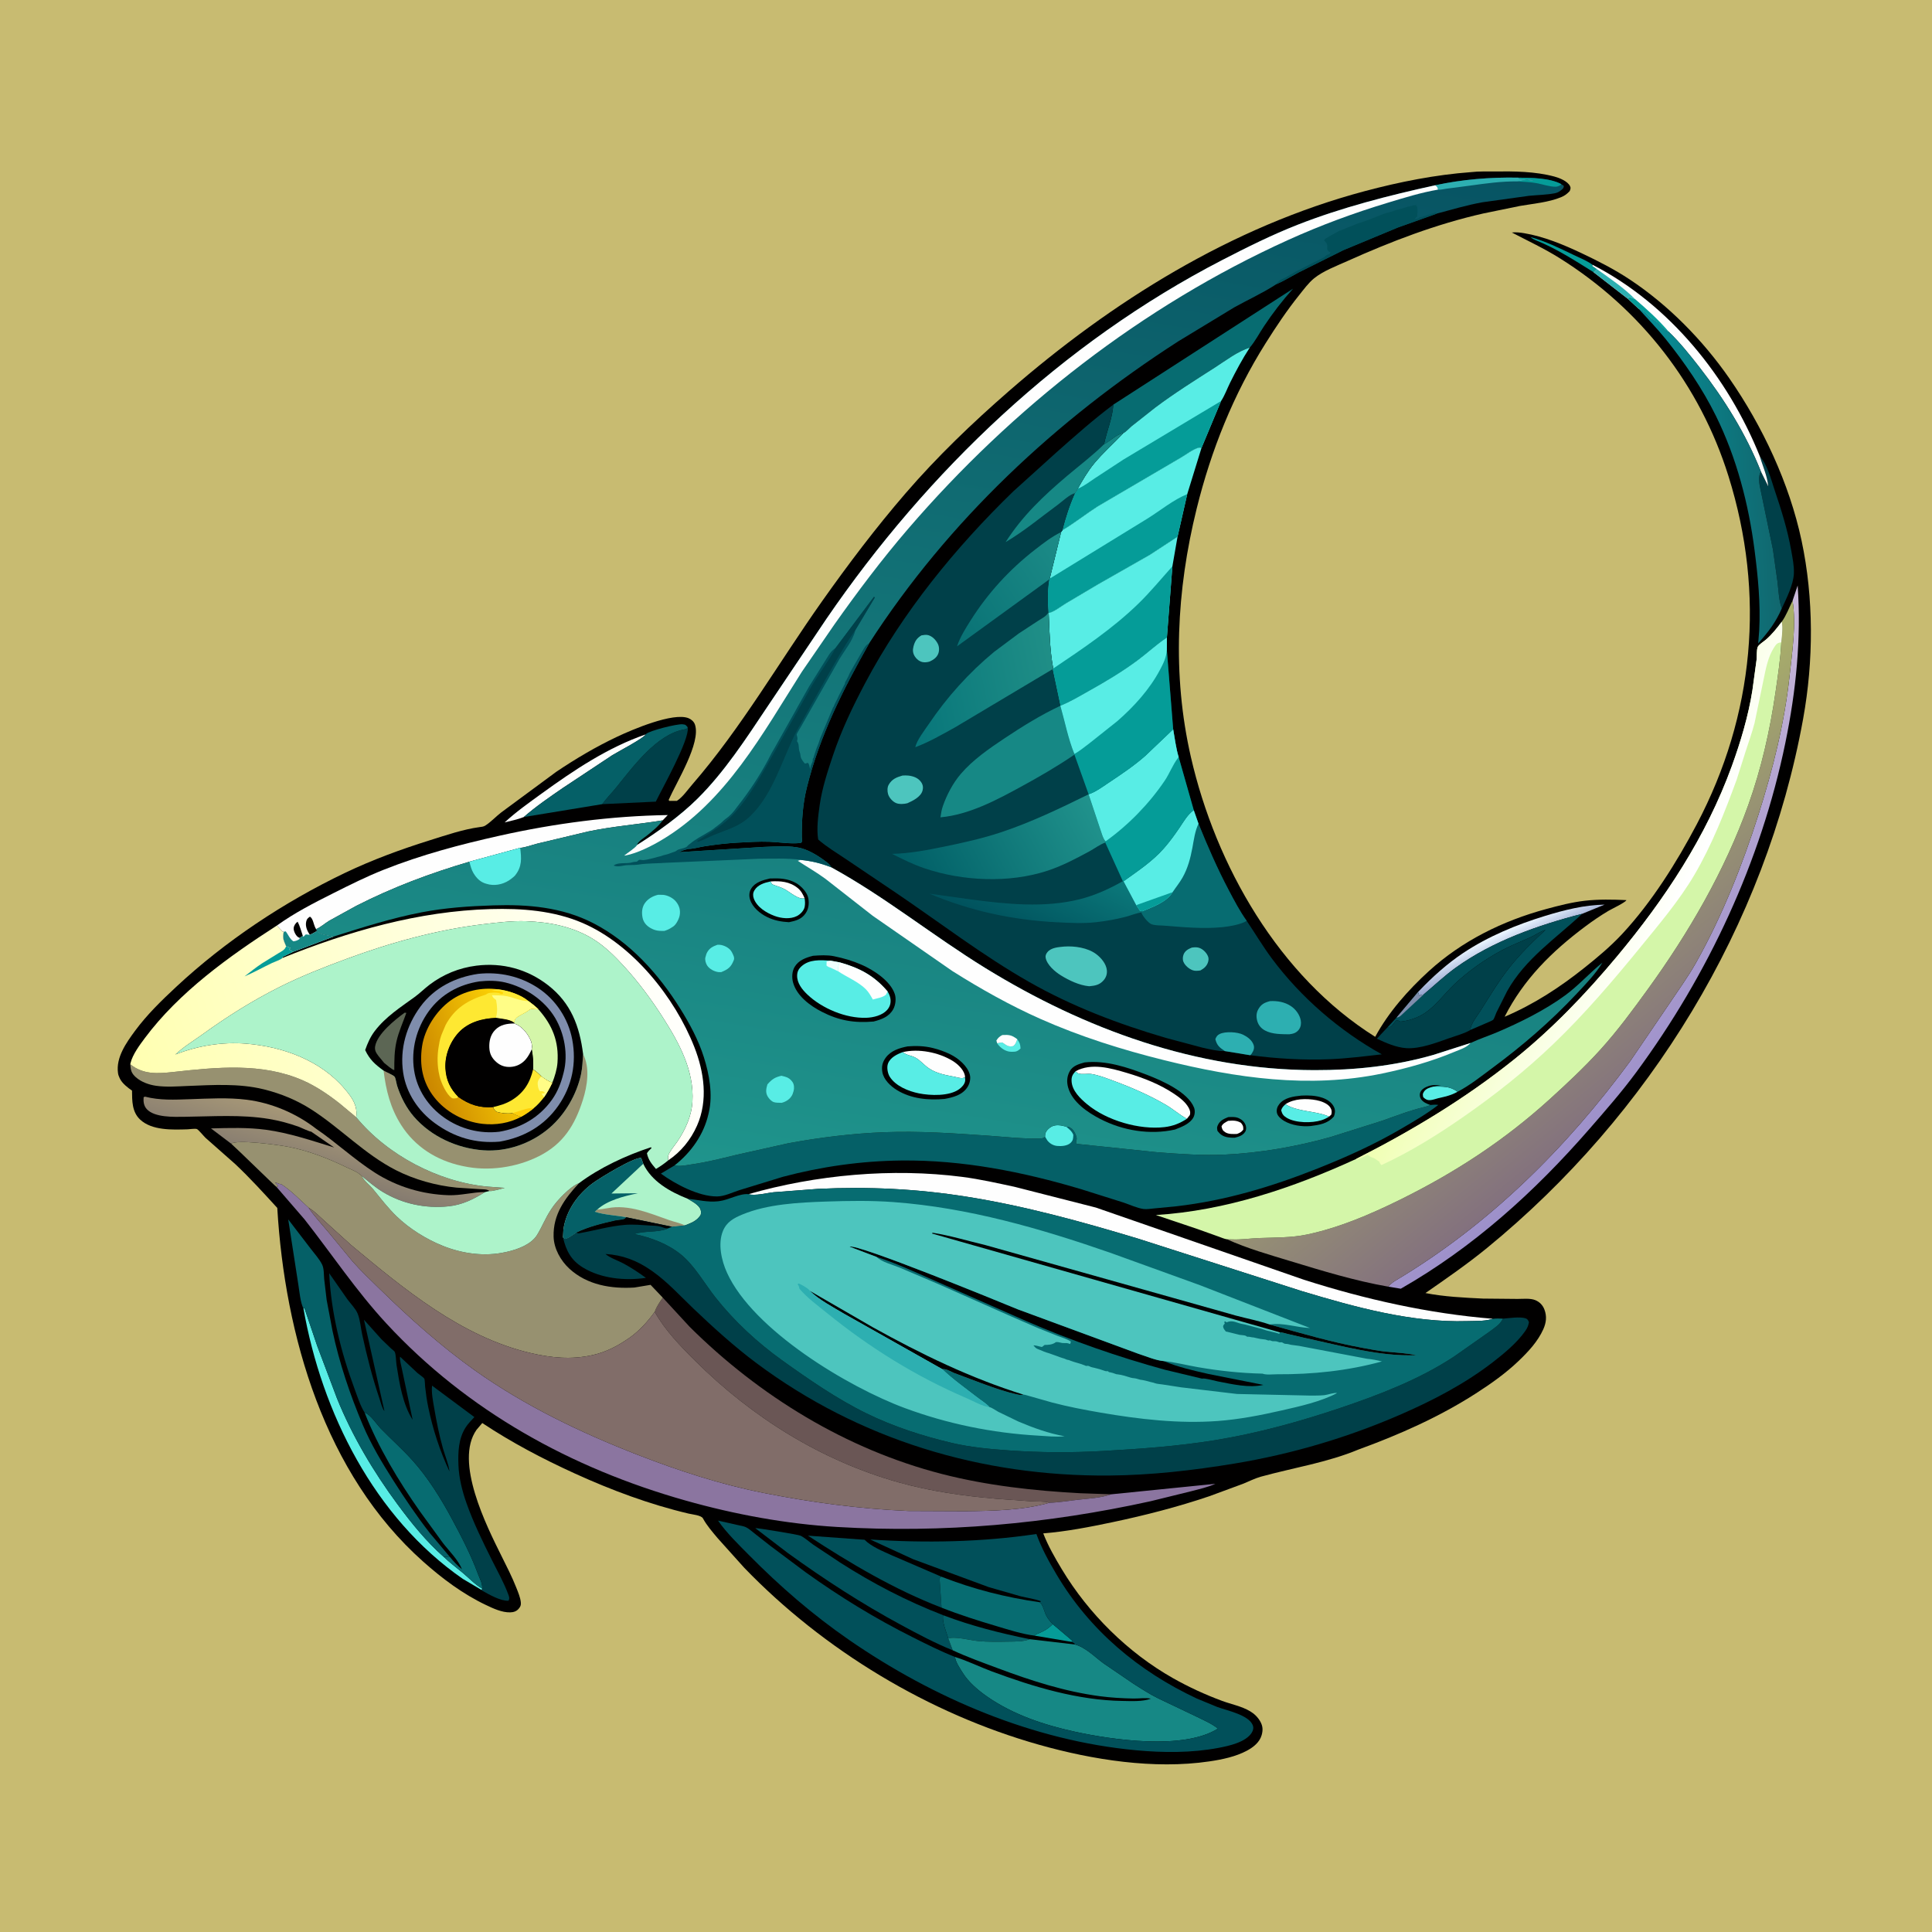 <svg version="1.1" xmlns="http://www.w3.org/2000/svg" style="display: block;" viewBox="0 0 2048 2048" width="1024" height="1024">
<defs>
	<linearGradient id="Gradient1" gradientUnits="userSpaceOnUse" x1="1597.25" y1="1012.32" x2="1587.58" y2="991.193">
		<stop class="stop0" offset="0" stop-opacity="1" stop-color="rgb(151,166,207)"/>
		<stop class="stop1" offset="1" stop-opacity="1" stop-color="rgb(233,244,255)"/>
	</linearGradient>
	<linearGradient id="Gradient2" gradientUnits="userSpaceOnUse" x1="1879.16" y1="503.608" x2="1761.25" y2="509.35">
		<stop class="stop0" offset="0" stop-opacity="1" stop-color="rgb(17,104,111)"/>
		<stop class="stop1" offset="1" stop-opacity="1" stop-color="rgb(7,140,149)"/>
	</linearGradient>
	<linearGradient id="Gradient3" gradientUnits="userSpaceOnUse" x1="323.434" y1="1242.26" x2="339.908" y2="1186.95">
		<stop class="stop0" offset="0" stop-opacity="1" stop-color="rgb(133,123,112)"/>
		<stop class="stop1" offset="1" stop-opacity="1" stop-color="rgb(166,151,119)"/>
	</linearGradient>
	<linearGradient id="Gradient4" gradientUnits="userSpaceOnUse" x1="1791.17" y1="1106.61" x2="1603.91" y2="900.024">
		<stop class="stop0" offset="0" stop-opacity="1" stop-color="rgb(157,144,202)"/>
		<stop class="stop1" offset="1" stop-opacity="1" stop-color="rgb(202,185,217)"/>
	</linearGradient>
	<linearGradient id="Gradient5" gradientUnits="userSpaceOnUse" x1="172.781" y1="1219.88" x2="706.21" y2="1031.6">
		<stop class="stop0" offset="0" stop-opacity="1" stop-color="rgb(255,255,177)"/>
		<stop class="stop1" offset="1" stop-opacity="1" stop-color="rgb(255,255,252)"/>
	</linearGradient>
	<linearGradient id="Gradient6" gradientUnits="userSpaceOnUse" x1="1557.29" y1="922.69" x2="1742.66" y2="1150.13">
		<stop class="stop0" offset="0" stop-opacity="1" stop-color="rgb(170,177,105)"/>
		<stop class="stop1" offset="1" stop-opacity="1" stop-color="rgb(131,113,126)"/>
	</linearGradient>
	<linearGradient id="Gradient7" gradientUnits="userSpaceOnUse" x1="1609.96" y1="914.94" x2="1760.37" y2="992.552">
		<stop class="stop0" offset="0" stop-opacity="1" stop-color="rgb(240,255,179)"/>
		<stop class="stop1" offset="1" stop-opacity="1" stop-color="rgb(255,255,255)"/>
	</linearGradient>
	<linearGradient id="Gradient8" gradientUnits="userSpaceOnUse" x1="451.427" y1="1144.15" x2="553.499" y2="1106.35">
		<stop class="stop0" offset="0" stop-opacity="1" stop-color="rgb(203,135,0)"/>
		<stop class="stop1" offset="1" stop-opacity="1" stop-color="rgb(255,215,5)"/>
	</linearGradient>
	<linearGradient id="Gradient9" gradientUnits="userSpaceOnUse" x1="1007.87" y1="664.93" x2="1130.65" y2="582.357">
		<stop class="stop0" offset="0" stop-opacity="1" stop-color="rgb(9,114,117)"/>
		<stop class="stop1" offset="1" stop-opacity="1" stop-color="rgb(28,139,135)"/>
	</linearGradient>
	<linearGradient id="Gradient10" gradientUnits="userSpaceOnUse" x1="1085.25" y1="993.283" x2="1128.54" y2="906.009">
		<stop class="stop0" offset="0" stop-opacity="1" stop-color="rgb(0,82,93)"/>
		<stop class="stop1" offset="1" stop-opacity="1" stop-color="rgb(11,120,122)"/>
	</linearGradient>
	<linearGradient id="Gradient11" gradientUnits="userSpaceOnUse" x1="963.394" y1="737.513" x2="1119.8" y2="704.656">
		<stop class="stop0" offset="0" stop-opacity="1" stop-color="rgb(8,118,122)"/>
		<stop class="stop1" offset="1" stop-opacity="1" stop-color="rgb(32,143,135)"/>
	</linearGradient>
	<linearGradient id="Gradient12" gradientUnits="userSpaceOnUse" x1="972.58" y1="945.278" x2="1154.95" y2="849.725">
		<stop class="stop0" offset="0" stop-opacity="1" stop-color="rgb(0,94,102)"/>
		<stop class="stop1" offset="1" stop-opacity="1" stop-color="rgb(32,146,140)"/>
	</linearGradient>
	<linearGradient id="Gradient13" gradientUnits="userSpaceOnUse" x1="1156.29" y1="117.533" x2="965.861" y2="1274.63">
		<stop class="stop0" offset="0" stop-opacity="1" stop-color="rgb(7,84,99)"/>
		<stop class="stop1" offset="1" stop-opacity="1" stop-color="rgb(31,148,140)"/>
	</linearGradient>
</defs>
<path transform="translate(0,0)" fill="rgb(200,187,113)" d="M -0 -0 L 2048 0 L 2048 2048 L -0 2048 L -0 -0 z"/>
<path transform="translate(0,0)" fill="rgb(1,0,0)" d="M 1559.7 182.431 C 1567.47 181.48 1575.98 181.867 1583.83 181.757 C 1604.9 181.462 1627.45 181.679 1647.89 187.207 C 1653.15 188.63 1661.69 192.041 1664.28 197.247 C 1665.37 199.446 1664.71 200.328 1664 202.5 C 1661.22 205.491 1658.68 207.456 1654.87 209.024 C 1641.55 214.515 1625.45 215.867 1611.3 218.293 L 1572.39 226.275 C 1522.43 237.578 1474.62 255.917 1428 276.862 C 1416.81 281.887 1402.34 287.357 1392.92 295.092 C 1386.92 300.015 1381.88 306.972 1377.02 313.031 C 1364.09 329.158 1352.69 346.271 1341.68 363.749 C 1307.52 417.983 1283.84 477.195 1268.49 539.303 C 1247.12 625.727 1242.43 715.197 1262.38 802.406 C 1288.71 917.552 1355.88 1035.25 1457.77 1099.08 C 1471.79 1073.07 1492.76 1049.39 1514.56 1029.51 C 1549.92 997.273 1592.93 976.151 1638.89 963.648 C 1652.28 960.005 1666.1 956.434 1679.91 954.844 C 1694.38 953.179 1709.56 953.483 1724.09 954.159 C 1722.79 956.791 1708.41 963.535 1705.07 965.52 C 1696.57 970.576 1688.33 976.193 1680.41 982.117 C 1644.98 1008.61 1615.18 1038.04 1594.97 1077.8 C 1625.71 1064.76 1653.16 1046.87 1679.19 1026.16 C 1693.51 1014.77 1707.41 1003.13 1719.89 989.699 C 1750.86 956.362 1777.46 914.013 1798.61 873.837 C 1859.69 757.849 1871.42 629.767 1832.25 504.719 C 1801.91 407.866 1739.13 327.429 1653.27 273.641 C 1636.79 263.317 1619.75 255.42 1602.6 246.462 C 1606.73 245.963 1611.51 246.502 1615.61 247.185 C 1636.5 250.665 1657.11 259.22 1676.14 268.199 C 1693.81 276.533 1711.32 285.478 1727.62 296.275 C 1768.63 323.428 1805.23 360.793 1833.23 401.154 C 1868.39 451.814 1896.84 512.501 1909.72 573 C 1922.76 634.253 1922.54 700.361 1911.41 761.896 C 1871.68 981.58 1748.54 1182.05 1576.15 1323.02 C 1555.4 1339.99 1533.04 1355.41 1511.03 1370.7 C 1530.84 1374.59 1551.95 1375.58 1572.13 1376.56 L 1608.69 1376.91 C 1614.41 1376.91 1622.23 1376.01 1627.5 1378.21 C 1632.13 1380.15 1635.34 1383.46 1637.14 1388.14 C 1639.89 1395.29 1639.08 1402.11 1635.99 1409 C 1630.08 1422.15 1620.13 1432.74 1609.85 1442.6 C 1596.03 1455.85 1580.5 1466.79 1564.44 1477.12 C 1525.97 1501.87 1483.16 1520.89 1440.25 1536.48 C 1407.1 1550.33 1371.05 1555.85 1336.67 1565.32 C 1330.19 1567.11 1323.75 1570.44 1317.5 1572.94 L 1281.82 1586.1 C 1248.43 1597.4 1213.86 1606.3 1179.38 1613.56 C 1155.04 1618.68 1130.7 1623.43 1105.88 1625.46 C 1110.92 1638.53 1118.44 1651.64 1125.65 1663.6 C 1153.93 1710.55 1195.64 1751.92 1243.5 1778.97 C 1260.13 1788.36 1277.55 1796.37 1295.46 1803 C 1305.26 1806.63 1315.98 1808.58 1325.07 1813.95 C 1329.59 1816.62 1333.3 1820.21 1335.91 1824.79 C 1338.71 1829.69 1338.92 1834.04 1337.38 1839.39 C 1335.2 1846.94 1328.57 1852.14 1321.9 1855.73 C 1309.92 1862.18 1295.34 1865.19 1282 1867.15 C 1223.25 1875.82 1158.17 1865.52 1101.58 1849.55 C 984.542 1816.53 873.31 1749.39 788.895 1661.87 L 760.773 1630.56 C 755.143 1623.83 749.312 1617.22 745.099 1609.47 C 743.343 1606.24 733.683 1605.36 730.005 1604.49 C 688.386 1594.68 648.027 1579.6 609.175 1561.89 C 575.088 1546.35 542.486 1529.19 511.234 1508.48 L 505.133 1515.67 C 481.394 1549.4 515.783 1617.62 531.611 1649.43 C 537.101 1660.47 542.767 1671.47 547.289 1682.95 C 549.19 1687.78 551.579 1693.33 552.091 1698.5 C 552.4 1701.61 551.73 1703.15 549.725 1705.46 C 547.367 1708.17 544.246 1709.09 540.735 1709.17 C 532.082 1709.37 522.888 1705.07 515.23 1701.42 C 490.625 1689.72 468.823 1673.37 448.532 1655.32 C 344.256 1562.55 301.948 1415.86 293.93 1280.46 C 279.428 1264.62 265.044 1248.74 249.386 1234 L 217.888 1206.18 C 216.26 1204.68 210.206 1197.27 208.637 1196.81 C 206.537 1196.19 201.186 1197.06 198.816 1197.13 C 182.882 1197.59 161.054 1198.56 148.5 1186.75 C 139.847 1178.61 140.069 1166.99 139.936 1156.07 C 135.439 1153.06 129.658 1148.5 127.199 1143.59 L 126.695 1142.5 C 125.886 1140.8 125.359 1139.39 125.093 1137.5 C 122.757 1120.95 133.827 1105.41 143.102 1092.8 C 155.741 1075.63 171.221 1060.6 186.778 1046.1 C 238.983 997.46 301.206 956.136 365.557 925.363 C 394.722 911.416 425.027 900.302 455.853 890.655 C 472.33 885.499 491.132 879.068 508.208 876.789 C 510.435 876.492 512.559 876.373 514.5 875.115 C 520.505 871.224 525.784 865.453 531.514 861.055 L 589.767 818.081 C 610.373 804.226 631.91 791.457 654.388 780.878 C 669.504 773.763 713.648 754.658 729.946 761.355 C 732.918 762.576 735.647 765.007 736.689 768.103 C 743.243 787.554 717.046 829.162 708.779 848 L 709.5 848.962 L 717.5 848.962 C 723.724 844.987 729.044 837.128 733.883 831.543 C 785.889 771.532 825.744 701.908 871.516 637.214 C 899.376 597.837 928.36 559.516 959.879 522.975 C 993.508 483.988 1030.71 448.338 1069.51 414.547 C 1178.69 319.469 1305.78 240.17 1446.66 202.633 C 1483.63 192.784 1521.52 185.231 1559.7 182.431 z"/>
<path transform="translate(0,0)" fill="rgb(5,156,152)" d="M 1689.25 288.541 C 1669.73 276.359 1649.69 263.381 1628.27 254.779 C 1625.83 253.801 1624.36 252.937 1622.36 251.299 C 1638.17 255.631 1652.99 262.979 1667.73 270.047 C 1674.52 273.305 1682.12 276.307 1688.24 280.708 L 1687.96 282.017 L 1692.72 285.241 L 1689.25 288.541 z"/>
<path transform="translate(0,0)" fill="rgb(5,156,152)" d="M 1115.94 1721.66 L 1136.95 1739.46 L 1135.8 1740.45 L 1096.68 1733.85 C 1097.64 1732.95 1098.44 1732.4 1099.67 1731.91 C 1106.34 1729.26 1110.84 1726.75 1115.94 1721.66 z"/>
<path transform="translate(0,0)" fill="rgb(88,237,229)" d="M 1519.45 1151.86 C 1529.41 1151.89 1536.65 1151.09 1545.09 1157.31 C 1538.21 1161.16 1532.37 1162.4 1524.72 1164.11 C 1522.05 1164.71 1519.21 1165.93 1516.5 1166.15 C 1512.81 1166.44 1511.39 1165.46 1508.73 1163.17 C 1508.2 1160.55 1507.81 1159.88 1509.28 1157.47 C 1511.45 1153.91 1515.66 1152.78 1519.45 1151.86 z"/>
<path transform="translate(0,0)" fill="rgb(5,96,103)" d="M 999.842 1712.2 C 1030 1723.64 1060.08 1731.19 1091.6 1737.61 C 1084.32 1740.39 1076.47 1740.03 1068.79 1740.18 C 1058.16 1740.37 1047.27 1740.59 1036.68 1739.57 C 1028.96 1738.83 1012.22 1734.34 1005.22 1736.85 C 1003.36 1730.69 998.174 1718.23 999.842 1712.2 z"/>
<path transform="translate(0,0)" fill="rgb(254,254,254)" d="M 684.435 778.528 C 682.67 782.402 654.584 797.113 649.036 800.563 L 596.304 835.513 C 582.307 845.17 568.036 854.912 555.219 866.1 C 548.812 868.671 541.624 870.106 534.933 871.795 C 547.24 860.442 561.061 850.69 574.602 840.883 C 608.399 816.405 644.698 792.106 684.435 778.528 z"/>
<path transform="translate(0,0)" fill="url(#Gradient1)" d="M 1503.12 1051.65 L 1504.44 1050.27 C 1518.41 1035.63 1534.15 1021.45 1551 1010.24 C 1577.48 992.605 1607.51 980.206 1637.82 970.914 C 1658.55 964.558 1679.18 959.379 1700.99 958.923 L 1677.15 968.693 C 1630.96 980.49 1581.96 997.715 1543.02 1025.86 C 1531.11 1034.47 1520.25 1044.77 1509.02 1054.25 C 1506.86 1054.39 1507.6 1054.16 1505.74 1054.94 L 1504.51 1055.5 L 1503.12 1051.65 z"/>
<path transform="translate(0,0)" fill="rgb(0,64,73)" d="M 1865.59 483.943 C 1873.34 492.022 1877.38 508.175 1880.97 518.867 C 1888.19 540.372 1894.83 561.179 1898.78 583.571 C 1900.19 591.55 1901.95 599.854 1901.59 608 C 1901.08 619.697 1893.76 634.352 1888.76 644.948 C 1885.72 636.903 1885.31 625.88 1884.3 617.279 L 1879.44 582.718 L 1866.07 518.258 C 1864.84 512.816 1863.56 504.704 1866.63 499.8 L 1874.38 515.505 C 1873.48 504.642 1868.62 494.36 1865.59 483.943 z"/>
<path transform="translate(0,0)" fill="rgb(254,254,254)" d="M 1688.24 280.708 C 1769.74 322.65 1831.84 399.811 1865.59 483.943 C 1868.62 494.36 1873.48 504.642 1874.38 515.505 L 1866.63 499.8 C 1850.86 460.198 1827.95 423.289 1801.84 389.766 C 1791.62 376.646 1781 363.267 1769 351.745 C 1761.66 349.119 1760 343.488 1754.06 340.047 C 1751.09 338.33 1749.28 336.613 1746.84 334.095 C 1743.65 330.809 1741.13 329.157 1736.93 327.219 L 1725.63 316.736 L 1689.25 288.541 L 1692.72 285.241 L 1687.96 282.017 L 1688.24 280.708 z"/>
<path transform="translate(0,0)" fill="rgb(5,156,152)" d="M 1725.63 316.736 C 1726.81 314.674 1725.98 315.177 1727.71 314.7 L 1728.9 315.349 C 1730.26 316.048 1731.32 316.375 1732.8 316.692 C 1745.12 327.176 1758.57 339.386 1769 351.745 C 1761.66 349.119 1760 343.488 1754.06 340.047 C 1751.09 338.33 1749.28 336.613 1746.84 334.095 C 1743.65 330.809 1741.13 329.157 1736.93 327.219 L 1725.63 316.736 z"/>
<path transform="translate(0,0)" fill="rgb(45,175,177)" d="M 1692.72 285.241 C 1706.15 294.861 1721.19 304.927 1732.8 316.692 C 1731.32 316.375 1730.26 316.048 1728.9 315.349 L 1727.71 314.7 C 1725.98 315.177 1726.81 314.674 1725.63 316.736 L 1689.25 288.541 L 1692.72 285.241 z"/>
<path transform="translate(0,0)" fill="rgb(88,237,229)" d="M 321.712 1387.28 L 322.666 1386.57 L 336.257 1426.73 L 357.255 1482.37 C 373.347 1522.2 396.021 1560.27 421.492 1594.76 C 436.067 1614.49 451.755 1633.96 470.224 1650.23 C 476.695 1656.38 483.249 1661.29 490.05 1666.88 C 497.081 1672.66 503.183 1679.5 511.163 1684.05 L 510.649 1685.53 L 490.572 1673.66 C 396.86 1608.74 341.105 1497.33 321.712 1387.28 z"/>
<path transform="translate(0,0)" fill="rgb(0,64,73)" d="M 729.092 771.09 C 730.916 784.403 702.144 835.474 695.182 849.771 L 638.321 852.451 C 642.883 846.251 648.42 840.689 653.28 834.697 C 670.92 812.944 696.292 777.873 725.941 773.111 C 728.025 772.776 727.748 772.582 729.092 771.09 z"/>
<path transform="translate(0,0)" fill="rgb(1,80,90)" d="M 998.044 1704.17 C 948.043 1684.96 901.111 1657.09 856.47 1627.86 L 916.45 1632.22 C 924.194 1639.81 935.549 1644.18 945.297 1648.68 L 997.743 1671.29 L 995.975 1673 L 998.044 1704.17 z"/>
<path transform="translate(0,0)" fill="rgb(7,108,113)" d="M 998.044 1704.17 L 995.975 1673 L 997.743 1671.29 C 1032.19 1684.7 1065.69 1693.25 1102.19 1698.45 C 1105.82 1701.4 1106.84 1708.23 1109.07 1712.57 C 1110.82 1715.99 1113.33 1718.86 1115.94 1721.66 C 1110.84 1726.75 1106.34 1729.26 1099.67 1731.91 C 1098.44 1732.4 1097.64 1732.95 1096.68 1733.85 C 1083.3 1732.18 1069.62 1727.7 1056.71 1723.86 C 1036.82 1717.96 1017.34 1711.81 998.044 1704.17 z"/>
<path transform="translate(0,0)" fill="rgb(5,96,103)" d="M 684.435 778.528 L 684.978 777.94 C 689.274 774.32 717.568 767.241 723.51 767.773 C 726.952 768.08 726.996 768.545 729.092 771.09 C 727.748 772.582 728.025 772.776 725.941 773.111 C 696.292 777.873 670.92 812.944 653.28 834.697 C 648.42 840.689 642.883 846.251 638.321 852.451 L 555.219 866.1 C 568.036 854.912 582.307 845.17 596.304 835.513 L 649.036 800.563 C 654.584 797.113 682.67 782.402 684.435 778.528 z"/>
<path transform="translate(0,0)" fill="rgb(7,108,113)" d="M 386.516 1497.44 C 392.659 1499.32 399.082 1509.56 403.643 1514.27 C 414.676 1525.66 426.683 1536.3 437.276 1548.08 C 453.44 1566.06 467.205 1588.11 478.647 1609.34 C 488.964 1628.49 499.075 1647.9 506.62 1668.34 C 508.563 1673.6 511.537 1678.3 511.163 1684.05 C 503.183 1679.5 497.081 1672.66 490.05 1666.88 C 483.249 1661.29 476.695 1656.38 470.224 1650.23 L 477.078 1650.66 C 480.994 1655.45 484.863 1659.51 489.619 1663.47 C 486.236 1654.04 475.656 1643.65 469.455 1635.55 L 445.122 1602.12 C 422.637 1570.2 400.748 1533.88 386.516 1497.44 z"/>
<path transform="translate(0,0)" fill="rgb(1,80,90)" d="M 1509.02 1054.25 C 1520.25 1044.77 1531.11 1034.47 1543.02 1025.86 C 1581.96 997.715 1630.96 980.49 1677.15 968.693 C 1649.16 994.889 1616.81 1016.25 1597.61 1050.7 L 1586.22 1073.41 C 1585.57 1074.84 1583.82 1080.14 1582.79 1081.03 C 1581.68 1081.99 1578.81 1083.04 1577.4 1083.72 L 1558.84 1091.74 L 1558.8 1090.87 C 1559.15 1085.29 1566.32 1076.27 1569.37 1071.46 C 1579.1 1056.13 1588.37 1040.54 1599.6 1026.22 C 1611 1011.67 1624.71 998.263 1638.3 985.76 C 1632.61 987.33 1627.77 991.1 1622.39 993.547 C 1612.22 998.165 1601.71 1002.19 1591.86 1007.46 C 1574.21 1016.92 1556.56 1029.32 1542 1043.06 C 1531.76 1052.73 1522.14 1066.05 1510.5 1073.82 C 1503.02 1078.82 1493.39 1082.13 1484.5 1082.96 C 1483.56 1082.5 1481.51 1081.31 1480.5 1081.41 C 1479.33 1081.53 1475.69 1087.87 1474.06 1088.49 C 1473.09 1088.85 1472 1088.71 1470.97 1088.82 L 1480.41 1078.63 L 1503.12 1051.65 L 1504.51 1055.5 L 1505.74 1054.94 C 1507.6 1054.16 1506.86 1054.39 1509.02 1054.25 z"/>
<path transform="translate(0,0)" fill="rgb(127,141,172)" d="M 1503.12 1051.65 L 1504.51 1055.5 L 1505.74 1054.94 C 1507.6 1054.16 1506.86 1054.39 1509.02 1054.25 L 1488.25 1073.52 C 1485.72 1075.78 1483.89 1078.38 1480.41 1078.63 L 1503.12 1051.65 z"/>
<path transform="translate(0,0)" fill="rgb(1,80,90)" d="M 1009.93 1749.39 C 991.186 1741.83 973.48 1732.36 955.728 1722.79 C 913.501 1700 873.795 1674.23 834.938 1646.11 L 800.597 1619.86 C 801.693 1619.51 846.29 1626.68 848.748 1627.95 C 853.406 1630.35 857.833 1634.45 862.162 1637.46 L 890.548 1656.35 C 925.401 1678.63 961.253 1697.31 999.842 1712.2 C 998.174 1718.23 1003.36 1730.69 1005.22 1736.85 L 1009.93 1749.39 z"/>
<path transform="translate(0,0)" fill="rgb(0,64,73)" d="M 1470.97 1088.82 C 1472 1088.71 1473.09 1088.85 1474.06 1088.49 C 1475.69 1087.87 1479.33 1081.53 1480.5 1081.41 C 1481.51 1081.31 1483.56 1082.5 1484.5 1082.96 C 1493.39 1082.13 1503.02 1078.82 1510.5 1073.82 C 1522.14 1066.05 1531.76 1052.73 1542 1043.06 C 1556.56 1029.32 1574.21 1016.92 1591.86 1007.46 C 1601.71 1002.19 1612.22 998.165 1622.39 993.547 C 1627.77 991.1 1632.61 987.33 1638.3 985.76 C 1624.71 998.263 1611 1011.67 1599.6 1026.22 C 1588.37 1040.54 1579.1 1056.13 1569.37 1071.46 C 1566.32 1076.27 1559.15 1085.29 1558.8 1090.87 L 1558.84 1091.74 C 1552.28 1095.67 1543.34 1097.96 1536.11 1100.54 C 1522.48 1105.38 1505.19 1112.06 1490.62 1111.08 C 1480.13 1110.37 1468.91 1105.49 1459.54 1101.05 L 1470.97 1088.82 z"/>
<path transform="translate(0,0)" fill="rgb(5,96,103)" d="M 321.712 1387.28 C 318.267 1380.24 317.495 1369.23 316.188 1361.34 L 305.531 1292.61 L 329.444 1323.79 C 333.375 1329 338.702 1334.75 341.5 1340.57 C 343.473 1344.67 343.267 1351.14 343.637 1355.7 L 346.24 1377.86 L 352.5 1410.9 C 359.706 1444.83 370.938 1478.11 384.386 1510.05 C 393.235 1531.08 404.972 1550.6 417.198 1569.78 C 429.338 1588.83 441.871 1607.39 455.743 1625.24 L 477.078 1650.66 L 470.224 1650.23 C 451.755 1633.96 436.067 1614.49 421.492 1594.76 C 396.021 1560.27 373.347 1522.2 357.255 1482.37 L 336.257 1426.73 L 322.666 1386.57 L 321.712 1387.28 z"/>
<path transform="translate(0,0)" fill="url(#Gradient2)" d="M 1736.93 327.219 C 1741.13 329.157 1743.65 330.809 1746.84 334.095 C 1749.28 336.613 1751.09 338.33 1754.06 340.047 C 1760 343.488 1761.66 349.119 1769 351.745 C 1781 363.267 1791.62 376.646 1801.84 389.766 C 1827.95 423.289 1850.86 460.198 1866.63 499.8 C 1863.56 504.704 1864.84 512.816 1866.07 518.258 L 1879.44 582.718 L 1884.3 617.279 C 1885.31 625.88 1885.72 636.903 1888.76 644.948 C 1882.45 659.697 1874.36 670.052 1863.76 681.984 L 1864.83 668.39 C 1866.34 639.93 1863.58 611.817 1859.96 583.641 C 1853.64 534.363 1840.94 485.417 1818.87 440.718 C 1804.64 411.881 1785.88 384.528 1765.76 359.519 C 1756.68 348.237 1746.59 337.992 1736.93 327.219 z"/>
<path transform="translate(0,0)" fill="rgb(7,108,113)" d="M 1180.17 428.921 L 1370.65 306.041 C 1359.31 318.664 1349.39 331.603 1339.96 345.705 C 1334.98 353.165 1330.61 361.712 1324.79 368.507 C 1311.72 372.542 1299.27 382.287 1287.74 389.664 C 1266.49 403.257 1244.88 416.835 1224.7 431.969 L 1199.43 451.912 C 1197.68 453.372 1192.66 458.643 1190.75 459.15 C 1183.39 460.522 1177.07 467.517 1170.31 470.979 C 1173.09 457.228 1179.43 442.817 1180.17 428.921 z"/>
<path transform="translate(0,0)" fill="rgb(173,243,202)" d="M 596.799 1311.75 L 597.22 1303.5 C 599.965 1283.4 612.414 1265.97 628.477 1254.13 C 635.753 1248.77 672.312 1226.41 679.662 1227.5 L 681.876 1233.64 C 690.768 1252.43 710.277 1263.33 728.951 1270.71 C 733.403 1273.44 741.182 1277.17 742.722 1282.53 C 743.316 1284.6 743.155 1285.9 742.745 1287.95 C 738.523 1294.36 733.018 1296.27 726.099 1298.99 L 712.374 1300.38 L 663.852 1290.34 C 663.046 1291.16 662.311 1292.03 661.174 1292.39 C 658.364 1293.28 654.974 1293.16 652.022 1293.84 C 638.112 1297.02 624.095 1300.39 611.148 1306.57 C 607.651 1308.82 603.003 1312.78 598.982 1313.5 L 596.799 1311.75 z"/>
<path transform="translate(0,0)" fill="rgb(151,145,112)" d="M 633.086 1282.19 C 636.806 1281.86 640.335 1281.47 644 1280.74 C 666.212 1276.32 689.081 1286.27 709.565 1293.44 C 715.002 1295.34 720.965 1296.42 726.099 1298.99 L 712.374 1300.38 L 663.852 1290.34 C 652.86 1288.19 641.155 1287.93 630.5 1284.51 L 633.086 1282.19 z"/>
<path transform="translate(0,0)" fill="rgb(5,96,103)" d="M 596.799 1311.75 L 597.22 1303.5 C 599.965 1283.4 612.414 1265.97 628.477 1254.13 C 635.753 1248.77 672.312 1226.41 679.662 1227.5 L 681.876 1233.64 L 648.145 1265.19 L 676.202 1264.89 L 675.161 1265.1 C 661.213 1268.02 643.767 1272.44 633.086 1282.19 L 630.5 1284.51 C 641.155 1287.93 652.86 1288.19 663.852 1290.34 C 663.046 1291.16 662.311 1292.03 661.174 1292.39 C 658.364 1293.28 654.974 1293.16 652.022 1293.84 C 638.112 1297.02 624.095 1300.39 611.148 1306.57 C 607.651 1308.82 603.003 1312.78 598.982 1313.5 L 596.799 1311.75 z"/>
<path transform="translate(0,0)" fill="url(#Gradient3)" d="M 329.852 1199.58 C 328.515 1199.83 318.66 1195.13 316.671 1194.41 C 306.482 1190.78 295.983 1187.92 285.301 1186.16 C 255.385 1181.22 225.52 1183.51 195.415 1183.85 C 184.035 1183.98 163.958 1184.72 155.643 1175.78 C 152.369 1172.26 151.855 1167.62 152.248 1163.06 L 153.774 1162.5 C 169.395 1166.57 185.181 1165.73 201.147 1165.2 C 221.207 1164.54 241.778 1163.26 261.739 1165.79 C 287.902 1169.11 314.07 1180.22 334.872 1196.37 C 356.424 1211.02 375.505 1229.12 397.506 1243.15 C 420.876 1258.05 447.811 1266.11 475.5 1266.97 C 488.798 1267.38 501.265 1263.63 514.179 1263.62 C 501.826 1271.34 489.86 1277.28 475.166 1278.77 C 450.964 1281.22 426.487 1276.13 405.695 1263.47 C 397.832 1258.69 390.669 1252.49 383.573 1246.66 C 379.273 1242.28 372.943 1240.08 367.451 1237.43 C 347.388 1227.75 326.01 1219.35 304 1215.35 C 294.632 1213.65 251.724 1207.7 245.037 1212.34 L 223.676 1196.17 C 242.826 1195.64 262.799 1195.03 281.816 1197.59 C 306.599 1200.92 330.42 1209.11 354.241 1216.38 L 329.852 1199.58 z"/>
<path transform="translate(0,0)" fill="rgb(151,145,112)" d="M 138.106 1128.2 C 152.032 1139.31 167.036 1138.17 183.957 1136.32 C 229.605 1131.31 277.69 1126.26 321.076 1145.27 C 335.099 1151.42 348.415 1160.51 360.374 1169.99 L 377.61 1184.34 C 410.613 1224.56 465.214 1253.17 517 1257.87 L 535.029 1259.2 C 532.308 1259.89 521.222 1263.22 518.979 1262.49 C 515.917 1260.44 512.924 1260.84 509.277 1260.58 L 484 1258.93 C 462.18 1256.79 439.424 1250.44 419.906 1240.53 C 386.617 1223.63 360.987 1195.89 329.779 1175.92 C 314.581 1166.2 298.054 1159.39 280.598 1154.98 L 279.311 1154.66 C 253.261 1148.3 225.591 1150.12 199.05 1151.16 C 187.936 1151.6 176.554 1152.55 165.5 1150.99 C 157.947 1149.93 149.731 1147.01 144 1141.9 C 139.17 1137.6 138.53 1134.42 138.106 1128.2 z"/>
<path transform="translate(0,0)" fill="rgb(254,254,254)" d="M 293.501 981.115 C 312.147 967.672 333.185 956.917 353.688 946.64 C 371.135 937.894 388.518 929.204 406.677 921.993 C 446.866 906.032 487.88 895.186 530 885.784 C 588.167 872.799 648.224 864.924 707.856 863.997 L 702.499 869.603 C 676.169 873.932 649.82 875.859 623.608 881.372 L 569.626 894.245 C 564.108 895.579 556.864 898.444 551.416 898.752 L 497.556 913.46 C 456.362 925.531 416.058 940.656 377.788 960.162 L 348.907 976.072 C 344.284 978.918 340.035 982.782 335.078 984.969 L 336.073 986.856 C 341.298 991.737 346.977 990.687 353.439 992.858 L 310.562 1009.05 L 306.5 1006.51 L 307.678 1004.8 L 303.253 1003.07 C 300.637 996.918 299.102 994.224 300.81 987.688 L 299.775 987.713 L 293.501 981.115 z"/>
<path transform="translate(0,0)" fill="rgb(1,0,0)" d="M 317.876 994.258 C 317 993.9 316.264 993.662 315.503 993.031 C 313.275 991.181 311.017 986.62 311.32 983.719 C 311.594 981.094 313.375 978.449 315.5 977.046 C 317.916 981.587 319.299 987.1 320.977 991.974 L 317.876 994.258 z"/>
<path transform="translate(0,0)" fill="rgb(1,0,0)" d="M 328.378 990.929 C 325.643 986.725 323.433 982.025 324.609 976.862 C 325.238 974.103 326.272 973.296 328.5 971.722 C 331.75 973.305 332.419 979.811 334.16 983.226 L 335.078 984.969 L 336.073 986.856 C 333.557 988.292 331.073 989.852 328.378 990.929 z"/>
<path transform="translate(0,0)" fill="rgb(22,136,133)" d="M 336.073 986.856 C 341.298 991.737 346.977 990.687 353.439 992.858 L 310.562 1009.05 L 306.5 1006.51 L 307.678 1004.8 L 303.253 1003.07 C 300.637 996.918 299.102 994.224 300.81 987.688 L 302.938 987.301 C 305.554 990.824 307.26 995.455 311 997.854 C 313.621 997.549 315.025 996.952 317.271 995.58 L 317.876 994.258 L 320.977 991.974 L 321.539 993.072 L 324.144 990.5 L 328.378 990.929 C 331.073 989.852 333.557 988.292 336.073 986.856 z"/>
<path transform="translate(0,0)" fill="url(#Gradient4)" d="M 1900.22 636.726 L 1905.6 620.662 C 1909.49 677.194 1903.93 732.061 1892.57 787.382 C 1866.74 913.136 1810.77 1033.09 1734.73 1136.32 C 1719.16 1157.46 1701.8 1177.28 1684.56 1197.06 C 1626.63 1263.53 1561.72 1322.22 1484.89 1366.1 L 1471.58 1363.9 C 1473.96 1361.27 1476.16 1359.36 1479.21 1357.54 C 1578.17 1298.64 1660.59 1216.91 1728.47 1124.36 L 1769.83 1063.57 C 1779.35 1049.26 1789.45 1035.48 1797.88 1020.47 C 1825.48 971.316 1846.94 917.215 1864.02 863.583 C 1879.41 815.218 1891.7 766.291 1897.12 715.719 C 1899.86 690.163 1904.17 662.323 1900.22 636.726 z"/>
<path transform="translate(0,0)" fill="rgb(88,237,229)" d="M 1190.75 459.15 C 1192.66 458.643 1197.68 453.372 1199.43 451.912 L 1224.7 431.969 C 1244.88 416.835 1266.49 403.257 1287.74 389.664 C 1299.27 382.287 1311.72 372.542 1324.79 368.507 C 1316.96 380.498 1310.21 393.114 1303.84 405.927 C 1300.77 412.108 1298.2 419.413 1294.39 425.101 L 1273.63 474.862 C 1272.82 474.742 1272 474.358 1271.19 474.5 C 1265.42 475.514 1256.69 482.358 1251.46 485.283 L 1163.75 536.708 C 1151.06 544.843 1139.17 554.335 1126.25 562.073 C 1129.67 548.687 1133.84 535.551 1139.53 522.945 C 1140.68 521.43 1141.52 519.77 1142.43 518.105 C 1147.55 508.956 1153.08 499.451 1159.76 491.358 C 1169.3 479.81 1180.56 470.065 1190.75 459.15 z"/>
<path transform="translate(0,0)" fill="rgb(5,156,152)" d="M 1142.43 518.105 C 1148.81 515.514 1155.07 510.644 1160.8 506.841 L 1191 487.068 L 1255.37 448.468 L 1294.39 425.101 L 1273.63 474.862 C 1272.82 474.742 1272 474.358 1271.19 474.5 C 1265.42 475.514 1256.69 482.358 1251.46 485.283 L 1163.75 536.708 C 1151.06 544.843 1139.17 554.335 1126.25 562.073 C 1129.67 548.687 1133.84 535.551 1139.53 522.945 C 1140.68 521.43 1141.52 519.77 1142.43 518.105 z"/>
<path transform="translate(0,0)" fill="rgb(106,86,85)" d="M 702.554 1375.56 L 731.045 1406.46 C 804.952 1479.88 897.201 1536.43 998.466 1562.48 C 1046.23 1574.77 1095.83 1580.25 1145 1582.88 L 1178.07 1584.02 C 1166.48 1588 1154.5 1588.44 1142.39 1589.83 C 1132.53 1590.97 1122.39 1592.72 1112.48 1592.96 C 1107.03 1591.23 1100.13 1591.88 1094.39 1591.51 L 1056.6 1588.8 C 1021.6 1585.82 986.504 1580.87 952.625 1571.37 C 870.548 1548.34 797.006 1502.29 736.836 1442.42 C 721.201 1426.86 704.887 1410 694.034 1390.64 C 695.875 1385.1 699.328 1380.35 702.554 1375.56 z"/>
<path transform="translate(0,0)" fill="rgb(254,254,254)" d="M 793.455 1265.85 C 865.206 1245.28 945.65 1237.99 1019.8 1247.52 C 1038.78 1249.96 1057.62 1254.23 1076.3 1258.28 L 1161.64 1280.06 L 1382.28 1356.61 C 1447.34 1377.4 1514.35 1392.41 1582.48 1397.97 L 1580.07 1398.66 C 1572.39 1400.59 1563.23 1400.18 1555.33 1400.43 C 1496.33 1402.28 1435.86 1385.44 1379.84 1368.59 L 1206.37 1313 C 1146.63 1294.97 1086.21 1278.28 1024.5 1268.51 C 971.819 1260.17 920.344 1257.7 867.072 1260.25 L 820.224 1263.8 C 812.915 1264.52 800.306 1267.95 793.455 1265.85 z"/>
<path transform="translate(0,0)" fill="rgb(88,237,229)" d="M 1126.25 562.073 C 1139.17 554.335 1151.06 544.843 1163.75 536.708 L 1251.46 485.283 C 1256.69 482.358 1265.42 475.514 1271.19 474.5 C 1272 474.358 1272.82 474.742 1273.63 474.862 L 1258.52 523.804 L 1248.24 568.948 L 1219 588.08 L 1163.81 619.5 L 1129.72 639.735 C 1124.73 642.78 1117.26 648.696 1111.64 649.868 L 1111.32 649.249 C 1110.5 637.949 1110.23 625.379 1112.22 614.212 L 1112.74 613.338 L 1124.79 564.066 L 1126.25 562.073 z"/>
<path transform="translate(0,0)" fill="rgb(5,156,152)" d="M 1258.52 523.804 L 1248.24 568.948 L 1219 588.08 L 1163.81 619.5 L 1129.72 639.735 C 1124.73 642.78 1117.26 648.696 1111.64 649.868 L 1111.32 649.249 C 1110.5 637.949 1110.23 625.379 1112.22 614.212 L 1112.74 613.338 L 1216.34 549.72 C 1229.7 541.425 1244.11 529.546 1258.52 523.804 z"/>
<path transform="translate(0,0)" fill="rgb(88,237,229)" d="M 1111.64 649.868 C 1117.26 648.696 1124.73 642.78 1129.72 639.735 L 1163.81 619.5 L 1219 588.08 L 1248.24 568.948 L 1242.78 600.337 L 1236.96 675.85 L 1235.73 676.681 C 1225.28 683.777 1215.94 692.524 1205.79 700.061 C 1189.46 712.175 1171.9 722.604 1154.18 732.519 C 1144.49 737.938 1134.38 744.081 1124.04 748.15 L 1115.81 709.342 L 1116.43 708.7 C 1112.83 689.591 1112.45 669.27 1111.64 649.868 z"/>
<path transform="translate(0,0)" fill="rgb(5,156,152)" d="M 1116.43 708.7 C 1147.88 687.518 1179.38 666.458 1206.69 639.932 C 1219.66 627.331 1230.72 613.725 1242.78 600.337 L 1236.96 675.85 L 1235.73 676.681 C 1225.28 683.777 1215.94 692.524 1205.79 700.061 C 1189.46 712.175 1171.9 722.604 1154.18 732.519 C 1144.49 737.938 1134.38 744.081 1124.04 748.15 L 1115.81 709.342 L 1116.43 708.7 z"/>
<path transform="translate(0,0)" fill="rgb(0,64,73)" d="M 386.516 1497.44 C 381.838 1490 378.924 1480.58 375.868 1472.34 C 361.365 1433.23 350.964 1391.41 348.951 1349.65 L 368.158 1377.18 C 371.534 1381.76 376.869 1387.15 379.009 1392.23 C 381.818 1398.91 382.443 1407.82 384.013 1415 C 389.029 1437.93 394.759 1460.51 402.303 1482.75 C 403.452 1486.13 405.159 1493.33 407.525 1495.85 L 385.811 1398.98 L 404.276 1419.58 L 414.542 1429.45 C 415.487 1430.33 418.006 1432.11 418.446 1433.06 C 419.822 1436.04 419.784 1443.42 420.331 1446.92 C 423.29 1465.84 426.925 1488.77 437.423 1505.07 L 426.105 1451.48 C 425.462 1447.89 423.5 1441.66 424.079 1438.16 L 442.655 1455.56 C 444.255 1456.95 448.761 1459.84 449.772 1461.49 C 450.404 1462.51 450.483 1468.38 450.657 1470 C 451.432 1477.24 452.459 1484.34 453.928 1491.47 C 458.762 1514.94 466.271 1538.12 476.474 1559.81 C 475.37 1551.43 471.811 1543.34 469.5 1535.2 C 465.507 1521.15 462.64 1506.56 460.188 1492.17 C 458.979 1485.08 457.135 1475.97 458.023 1468.84 L 502.853 1502.17 C 499.622 1505.7 495.995 1509.31 493.448 1513.36 C 485.969 1525.29 485.437 1539.48 485.975 1553.14 C 486.507 1566.61 489.887 1580.27 494.349 1592.96 C 501.771 1614.06 511.809 1634.45 521.8 1654.43 C 527.562 1665.96 534.301 1677.89 538.72 1689.96 C 539.701 1692.65 540.507 1694.29 539 1696.83 C 530.464 1697.29 518.358 1690.16 510.919 1686.07 L 510.649 1685.53 L 511.163 1684.05 C 511.537 1678.3 508.563 1673.6 506.62 1668.34 C 499.075 1647.9 488.964 1628.49 478.647 1609.34 C 467.205 1588.11 453.44 1566.06 437.276 1548.08 C 426.683 1536.3 414.676 1525.66 403.643 1514.27 C 399.082 1509.56 392.659 1499.32 386.516 1497.44 z"/>
<path transform="translate(0,0)" fill="rgb(22,136,133)" d="M 1005.22 1736.85 C 1012.22 1734.34 1028.96 1738.83 1036.68 1739.57 C 1047.27 1740.59 1058.16 1740.37 1068.79 1740.18 C 1076.47 1740.03 1084.32 1740.39 1091.6 1737.61 L 1139.6 1743.25 C 1151.11 1746.48 1160.38 1756.35 1169.91 1763.29 L 1201.06 1784.52 C 1209.55 1789.96 1218.64 1795.84 1227.67 1800.3 L 1268.63 1819.82 C 1276.37 1823.67 1284.25 1826.96 1291.1 1832.36 C 1254.82 1855.32 1179.49 1844.42 1139.17 1835.63 C 1106.57 1828.51 1073.7 1817.55 1046.15 1798.27 C 1036.7 1791.66 1026.76 1783.2 1020.59 1773.37 C 1017.82 1768.97 1012.75 1761.54 1012.36 1756.44 C 1025.64 1760.55 1038.35 1766.9 1051.4 1771.76 C 1095.3 1788.11 1142.72 1802.38 1189.9 1803.07 C 1199.35 1803.21 1211.11 1803.97 1219.99 1800.64 C 1214.46 1799.45 1207.42 1800.63 1201.61 1800.52 C 1189.62 1800.3 1177.8 1799.62 1165.91 1798.05 C 1128.68 1793.1 1093.43 1781.73 1058.36 1768.62 C 1042.19 1762.58 1025.57 1756.65 1009.93 1749.39 L 1005.22 1736.85 z"/>
<path transform="translate(0,0)" fill="rgb(139,117,160)" d="M 293.194 1258.31 L 294.901 1257.22 L 291.539 1253.5 C 294.118 1253.73 296.259 1255.54 298 1255.17 C 308.105 1261.62 318.191 1272 327.111 1280.17 C 333.247 1289.33 340.793 1297.29 347.822 1305.74 L 373.783 1337.21 C 382.952 1347.52 392.854 1356.91 402.709 1366.54 C 434.263 1397.37 467.753 1427.37 503.781 1452.91 C 556.658 1490.4 615.776 1518.76 676 1542.18 C 719.61 1559.14 764.096 1573.62 810.045 1582.7 C 860.261 1592.63 911.272 1599.41 962.441 1601.67 L 1023.34 1601.93 C 1052.48 1601.62 1084.3 1600.98 1112.48 1592.96 C 1122.39 1592.72 1132.53 1590.97 1142.39 1589.83 C 1154.5 1588.44 1166.48 1588 1178.07 1584.02 L 1288.37 1572.9 C 1280.33 1576.58 1270.93 1578.58 1262.38 1580.85 L 1219.59 1591.38 C 1109.88 1615.52 999.883 1625.3 887.723 1618.67 C 833.449 1615.47 778.748 1605.33 726.477 1590.56 C 605.599 1556.4 495.56 1495.8 409.749 1403.12 C 377.594 1368.39 351.896 1329.63 322.798 1292.56 L 293.194 1258.31 z"/>
<path transform="translate(0,0)" fill="url(#Gradient5)" d="M 299.358 1015.52 C 369.971 987.096 443.718 965.797 520.186 963.661 C 553.054 962.743 586.882 965.224 617.476 978.365 C 670.407 1001.1 715.357 1057.18 736.032 1109.91 C 746.427 1136.42 750.734 1166.49 738.879 1193.23 C 732.265 1208.16 721.946 1220.93 708.336 1230.04 C 708.099 1227.89 707.89 1226.05 708.741 1224 C 710.652 1219.4 714.839 1214.69 717.682 1210.56 C 726.33 1197.99 733.085 1183.29 734.007 1167.89 C 735.973 1135.05 720.101 1105.91 702.954 1078.99 C 690.66 1059.7 676.619 1040.8 661.144 1023.92 C 651.826 1013.76 641.82 1003.82 630.172 996.331 C 608.553 982.425 582.856 977.373 557.528 976.512 C 542.868 976.015 527.646 977.865 513.072 979.599 C 463.304 985.518 414.312 999.107 367.394 1016.43 C 343.357 1025.31 319.439 1034.7 296.508 1046.19 C 267.943 1060.51 240.937 1077.48 215.069 1096.19 C 205.41 1103.17 194.602 1109.66 185.929 1117.8 C 209.369 1108.54 235.373 1104.33 260.556 1106.3 C 299.319 1109.35 339.689 1123.8 365.354 1154.19 C 372.701 1162.88 378.882 1171.09 377.746 1183.06 L 377.61 1184.34 L 360.374 1169.99 C 348.415 1160.51 335.099 1151.42 321.076 1145.27 C 277.69 1126.26 229.605 1131.31 183.957 1136.32 C 167.036 1138.17 152.032 1139.31 138.106 1128.2 L 138.414 1126.76 C 140.568 1117.84 148.049 1107.77 153.447 1100.53 C 189.776 1051.76 242.817 1013.74 293.501 981.115 L 299.775 987.713 L 300.81 987.688 C 299.102 994.224 300.637 996.918 303.253 1003.07 L 307.678 1004.8 L 306.5 1006.51 L 310.562 1009.05 L 299.751 1014.28 L 299.358 1015.52 z"/>
<path transform="translate(0,0)" fill="rgb(5,156,152)" d="M 303.253 1003.07 L 307.678 1004.8 L 306.5 1006.51 L 310.562 1009.05 L 299.751 1014.28 L 299.358 1015.52 C 297.898 1017.24 290.8 1019.65 288.514 1020.74 C 278.702 1025.42 269.2 1030.78 259.204 1035.04 C 265.25 1030.3 271.293 1025.51 277.691 1021.24 L 295.348 1010.34 C 297.895 1008.81 301.337 1007.22 302.689 1004.42 L 303.253 1003.07 z"/>
<path transform="translate(0,0)" fill="rgb(1,80,90)" d="M 1102.19 1698.45 L 1103.5 1697.45 C 1096.76 1694.81 1089.05 1693.89 1082 1692.16 L 1048.09 1682.41 L 967.84 1652.77 L 922.544 1631.95 C 980.799 1635.79 1040.79 1634.77 1098.61 1626.1 C 1104.11 1641.21 1111.68 1655.03 1119.86 1668.83 C 1154.99 1728.17 1206.65 1771.44 1268.72 1800.55 L 1290.48 1809.52 C 1300.87 1813.3 1323.65 1817.89 1327.96 1828.72 C 1329.11 1831.61 1328.43 1834.29 1326.85 1836.8 C 1320.56 1846.82 1302.8 1850.72 1291.76 1852.81 C 1263.16 1858.23 1232.95 1858.02 1204.09 1855.33 C 1095.33 1845.23 989.644 1800.16 900.281 1738.53 C 861.582 1711.84 826.797 1681.65 793.749 1648.25 C 782.775 1637.16 770.017 1624.77 761.152 1611.92 L 788.081 1617.96 C 792.435 1619 796.419 1622.82 799.863 1625.54 L 816.863 1638.87 L 853.977 1666.65 C 890.383 1692.72 927.569 1715.57 967.628 1735.62 C 982.315 1742.97 997.057 1750.43 1012.36 1756.44 C 1012.75 1761.54 1017.82 1768.97 1020.59 1773.37 C 1026.76 1783.2 1036.7 1791.66 1046.15 1798.27 C 1073.7 1817.55 1106.57 1828.51 1139.17 1835.63 C 1179.49 1844.42 1254.82 1855.32 1291.1 1832.36 C 1284.25 1826.96 1276.37 1823.67 1268.63 1819.82 L 1227.67 1800.3 C 1218.64 1795.84 1209.55 1789.96 1201.06 1784.52 L 1169.91 1763.29 C 1160.38 1756.35 1151.11 1746.48 1139.6 1743.25 C 1138.64 1741.27 1137.73 1741.36 1135.8 1740.45 L 1136.95 1739.46 L 1115.94 1721.66 C 1113.33 1718.86 1110.82 1715.99 1109.07 1712.57 C 1106.84 1708.23 1105.82 1701.4 1102.19 1698.45 z"/>
<path transform="translate(0,0)" fill="rgb(0,64,73)" d="M 663.852 1290.34 L 712.374 1300.38 L 708.163 1302.16 L 706.832 1302.73 C 696.504 1306.67 683.276 1304.53 672.474 1308.14 C 690.031 1311.79 708.014 1318.54 721.985 1329.94 C 736.356 1341.67 746.925 1360.74 758.47 1375.35 C 778.481 1400.66 802.831 1423.19 829 1441.95 C 857.307 1462.24 887.281 1482.99 918.593 1498.29 C 947.476 1512.41 977.854 1522.21 1009.1 1529.58 C 1028.83 1534.23 1049.97 1536.14 1070.17 1537.54 C 1103.38 1539.84 1135.48 1539.98 1168.71 1538.13 C 1208.33 1535.91 1248.1 1533.08 1287.31 1526.76 C 1332.63 1519.44 1377.77 1506.99 1421.22 1492.32 C 1462.66 1478.33 1504.72 1462.15 1541.4 1437.98 L 1578.92 1411.62 C 1584.45 1407.34 1590.08 1404.34 1593.16 1397.82 C 1599.83 1397.32 1610.7 1395.58 1616.89 1397.4 C 1619.46 1398.16 1619.62 1399.31 1620.76 1401.5 C 1620.1 1405.32 1619.04 1407.78 1616.81 1410.97 C 1608.19 1423.29 1594.92 1434.31 1583.1 1443.5 C 1553.58 1466.45 1519.7 1484.15 1485.53 1499.07 C 1428.75 1523.86 1369.73 1541.31 1308.57 1551.44 C 1264.74 1558.69 1220.06 1563.78 1175.59 1564.13 C 1040.27 1565.19 910.754 1526.17 802 1445.06 C 778.604 1427.61 756.067 1407.16 734.939 1387.02 C 721.297 1374.02 707.226 1358.56 691.855 1347.78 L 690.288 1346.69 C 675.535 1336.31 659.832 1330.33 641.787 1329.26 C 646.594 1333.49 655.4 1336.32 661.174 1339.47 C 669.421 1343.97 677.126 1349.07 684.715 1354.59 C 662.719 1357.81 637.298 1355.46 617.935 1343.63 C 605.28 1335.9 600.043 1325.61 596.799 1311.75 L 598.982 1313.5 C 603.003 1312.78 607.651 1308.82 611.148 1306.57 C 624.095 1300.39 638.112 1297.02 652.022 1293.84 C 654.974 1293.16 658.364 1293.28 661.174 1292.39 C 662.311 1292.03 663.046 1291.16 663.852 1290.34 z"/>
<path transform="translate(0,0)" fill="rgb(1,0,0)" d="M 663.852 1290.34 L 712.374 1300.38 L 708.163 1302.16 L 707.132 1302.11 C 704.081 1301.93 703.185 1301.18 700.5 1300.34 C 697.201 1299.3 692.439 1299.31 688.972 1299.1 C 680.323 1298.57 671.212 1297.7 662.57 1298.41 C 646.378 1299.73 631.257 1304.2 615.404 1307.04 C 613.272 1307.42 613.055 1307.8 611.148 1306.57 C 624.095 1300.39 638.112 1297.02 652.022 1293.84 C 654.974 1293.16 658.364 1293.28 661.174 1292.39 C 662.311 1292.03 663.046 1291.16 663.852 1290.34 z"/>
<path transform="translate(0,0)" fill="rgb(5,96,103)" d="M 1516.24 1171.33 C 1519.14 1171.05 1521.74 1170.82 1524.66 1171.27 C 1512.87 1180.49 1499.43 1188.23 1486.54 1195.83 C 1457.65 1212.86 1427.85 1226.27 1396.72 1238.65 C 1348.14 1257.96 1299.04 1272.72 1246.97 1278.72 L 1223.81 1280.94 C 1220.05 1281.24 1215.8 1282.09 1212.06 1281.57 C 1205.3 1280.62 1197.51 1276.92 1190.98 1274.76 L 1146.12 1260.61 C 1084.24 1242.13 1020.24 1229.47 955.416 1230.18 C 913.101 1230.64 870.638 1236.62 829.77 1247.5 L 783.535 1261.7 C 775.981 1264.12 767.93 1268.26 759.938 1268.28 C 740.54 1268.34 715.827 1255.19 700.556 1244.09 L 714.96 1235.47 L 717.574 1235.78 C 722.65 1236.27 727.723 1235.07 732.744 1234.35 C 748.707 1232.09 764.408 1228.15 780.051 1224.31 L 835.5 1211.94 C 868.621 1205.77 904.29 1201.41 937.945 1200.18 C 974.633 1198.83 1010.94 1201.3 1047.5 1203.87 C 1065.68 1205.15 1084.7 1207.38 1102.91 1206.84 C 1105.07 1206.77 1106.19 1206.37 1107.84 1205 C 1107.87 1203.85 1107.84 1202.63 1108.17 1201.52 C 1109.04 1198.58 1111.88 1195.85 1114.49 1194.39 C 1119.29 1191.72 1125.23 1192.94 1130.23 1194.36 L 1133 1194.51 L 1134.49 1195.5 L 1135.46 1195.98 C 1138.1 1197.52 1141.72 1204.35 1141.32 1207.5 C 1141.04 1209.73 1140.31 1210 1140.91 1212.5 L 1226.84 1221.45 C 1250.67 1223.27 1274.68 1225.03 1298.6 1223.92 C 1335.73 1222.19 1374.82 1215.37 1410.6 1205.27 L 1464.72 1188.19 C 1479.61 1182.99 1494.96 1176.94 1510.31 1173.38 C 1512.48 1172.88 1514.22 1172.29 1516.24 1171.33 z"/>
<path transform="translate(0,0)" fill="rgb(88,237,229)" d="M 1107.84 1205 C 1107.87 1203.85 1107.84 1202.63 1108.17 1201.52 C 1109.04 1198.58 1111.88 1195.85 1114.49 1194.39 C 1119.29 1191.72 1125.23 1192.94 1130.23 1194.36 C 1133.33 1196.98 1136.24 1199.08 1137.75 1203 C 1137.56 1206.73 1137.76 1208.68 1134.85 1211.5 C 1131.48 1214.77 1124.84 1215.22 1120.48 1214.73 C 1116.36 1214.27 1112.77 1212.17 1110.22 1208.91 L 1107.84 1205 z"/>
<path transform="translate(0,0)" fill="url(#Gradient6)" d="M 1888.73 659.066 C 1893.53 652.434 1896.6 644.092 1900.22 636.726 C 1904.17 662.323 1899.86 690.163 1897.12 715.719 C 1891.7 766.291 1879.41 815.218 1864.02 863.583 C 1846.94 917.215 1825.48 971.316 1797.88 1020.47 C 1789.45 1035.48 1779.35 1049.26 1769.83 1063.57 L 1728.47 1124.36 C 1660.59 1216.91 1578.17 1298.64 1479.21 1357.54 C 1476.16 1359.36 1473.96 1361.27 1471.58 1363.9 C 1436.6 1357.79 1401.98 1347.23 1368.06 1336.9 C 1345.81 1330.12 1321.95 1323.41 1300.77 1313.73 L 1305.98 1313.82 C 1315.48 1314.26 1325.01 1312.76 1334.5 1312.38 C 1351.74 1311.69 1368.58 1312.19 1385.6 1308.6 C 1419.79 1301.37 1453.13 1287.06 1484.35 1271.63 C 1542.4 1242.95 1594.57 1208.94 1642.59 1165.36 C 1661.33 1148.35 1679.88 1131.01 1696.87 1112.22 C 1714.98 1092.18 1730.75 1070.68 1746.59 1048.85 C 1790.02 988.972 1828.22 923.258 1853.23 853.425 C 1867.15 814.546 1876.26 774.288 1882.16 733.463 C 1884.66 716.13 1887.42 698.257 1888.26 680.753 C 1888.77 673.945 1890.17 665.738 1888.73 659.066 z"/>
<path transform="translate(0,0)" fill="rgb(151,145,112)" d="M 245.037 1212.34 C 251.724 1207.7 294.632 1213.65 304 1215.35 C 326.01 1219.35 347.388 1227.75 367.451 1237.43 C 372.943 1240.08 379.273 1242.28 383.573 1246.66 C 385.702 1251.76 391.991 1256.32 395.595 1260.7 C 403.74 1270.61 411.259 1280.55 420.541 1289.5 C 434.106 1302.57 451.902 1313.61 469.344 1320.62 C 490.217 1329 513.904 1332.26 536 1327.27 L 537.732 1326.89 C 548.739 1324.43 563.163 1319.1 569.284 1309.16 C 574.615 1300.5 578.22 1291.02 583.892 1282.5 L 584.941 1280.89 C 590.628 1272.3 604.33 1257.81 613.857 1254.16 C 598.645 1270.4 586.236 1287.46 586.835 1310.78 C 587.164 1323.61 594.318 1336.4 603.667 1344.96 C 622.462 1362.18 647.898 1366.35 672.5 1364.84 L 689.63 1361.99 L 702.554 1375.56 C 699.328 1380.35 695.875 1385.1 694.034 1390.64 C 686.606 1400.97 677.31 1411.18 666.804 1418.45 C 654.688 1426.83 642.573 1433.22 628.097 1436.46 C 605.65 1441.49 584.141 1439.38 562 1434.17 C 489.169 1417.03 428.205 1366.47 372.031 1319.65 L 343.024 1293.37 C 338.189 1288.96 333.445 1284.11 327.878 1280.64 L 327.111 1280.17 C 318.191 1272 308.105 1261.62 298 1255.17 C 296.259 1255.54 294.118 1253.73 291.539 1253.5 L 294.901 1257.22 L 293.194 1258.31 C 292.325 1258.06 250.082 1216.66 245.037 1212.34 z"/>
<path transform="translate(0,0)" fill="rgb(129,109,105)" d="M 327.111 1280.17 L 327.878 1280.64 C 333.445 1284.11 338.189 1288.96 343.024 1293.37 L 372.031 1319.65 C 428.205 1366.47 489.169 1417.03 562 1434.17 C 584.141 1439.38 605.65 1441.49 628.097 1436.46 C 642.573 1433.22 654.688 1426.83 666.804 1418.45 C 677.31 1411.18 686.606 1400.97 694.034 1390.64 C 704.887 1410 721.201 1426.86 736.836 1442.42 C 797.006 1502.29 870.548 1548.34 952.625 1571.37 C 986.504 1580.87 1021.6 1585.82 1056.6 1588.8 L 1094.39 1591.51 C 1100.13 1591.88 1107.03 1591.23 1112.48 1592.96 C 1084.3 1600.98 1052.48 1601.62 1023.34 1601.93 L 962.441 1601.67 C 911.272 1599.41 860.261 1592.63 810.045 1582.7 C 764.096 1573.62 719.61 1559.14 676 1542.18 C 615.776 1518.76 556.658 1490.4 503.781 1452.91 C 467.753 1427.37 434.263 1397.37 402.709 1366.54 C 392.854 1356.91 382.952 1347.52 373.783 1337.21 L 347.822 1305.74 C 340.793 1297.29 333.247 1289.33 327.111 1280.17 z"/>
<path transform="translate(0,0)" fill="rgb(212,246,169)" d="M 1888.73 659.066 C 1890.17 665.738 1888.77 673.945 1888.26 680.753 C 1887.42 698.257 1884.66 716.13 1882.16 733.463 C 1876.26 774.288 1867.15 814.546 1853.23 853.425 C 1828.22 923.258 1790.02 988.972 1746.59 1048.85 C 1730.75 1070.68 1714.98 1092.18 1696.87 1112.22 C 1679.88 1131.01 1661.33 1148.35 1642.59 1165.36 C 1594.57 1208.94 1542.4 1242.95 1484.35 1271.63 C 1453.13 1287.06 1419.79 1301.37 1385.6 1308.6 C 1368.58 1312.19 1351.74 1311.69 1334.5 1312.38 C 1325.01 1312.76 1315.48 1314.26 1305.98 1313.82 L 1300.77 1313.73 C 1297.89 1313.37 1294.54 1311.77 1291.73 1310.82 L 1269.04 1302.7 L 1225.25 1287.97 C 1298.97 1283.44 1370.82 1259.14 1437.5 1228.56 C 1496.3 1198.8 1553.06 1164.67 1604.6 1123.4 C 1645.1 1090.97 1680.76 1053.79 1713.97 1014 C 1764.77 953.126 1808.57 887.069 1835.8 812.119 C 1845.17 786.338 1853.37 758.769 1857.64 731.69 L 1862.01 699.558 C 1862.41 695.768 1861.98 689.522 1863.16 686.045 C 1864.04 683.448 1869.79 679.935 1872 678.016 C 1878.47 672.393 1883.63 665.907 1888.73 659.066 z"/>
<path transform="translate(0,0)" fill="url(#Gradient7)" d="M 1888.73 659.066 C 1890.17 665.738 1888.77 673.945 1888.26 680.753 C 1883.74 681.638 1883.04 682.576 1880.54 686.417 C 1874.22 696.11 1871.9 708.61 1869.59 719.82 L 1859.92 766.387 C 1857.29 776.612 1853.58 786.66 1850.37 796.724 L 1840.96 826.429 C 1828.36 860.809 1814.55 896.087 1795.94 927.681 C 1780.1 954.589 1758.25 980.348 1738.5 1004.56 C 1709.69 1039.88 1679.83 1074.78 1646.92 1106.39 C 1617.21 1134.93 1585.42 1160.15 1551.64 1183.64 C 1523.7 1203.07 1495.47 1220.69 1464.5 1235.02 C 1463.11 1233.82 1462.62 1233.01 1461.96 1231.3 L 1457.47 1228.35 C 1455.96 1227.35 1456.56 1227.72 1454.85 1227.17 C 1452.79 1226.5 1451.46 1225.5 1449.68 1224.27 L 1438.75 1229.42 L 1437.5 1228.56 C 1496.3 1198.8 1553.06 1164.67 1604.6 1123.4 C 1645.1 1090.97 1680.76 1053.79 1713.97 1014 C 1764.77 953.126 1808.57 887.069 1835.8 812.119 C 1845.17 786.338 1853.37 758.769 1857.64 731.69 L 1862.01 699.558 C 1862.41 695.768 1861.98 689.522 1863.16 686.045 C 1864.04 683.448 1869.79 679.935 1872 678.016 C 1878.47 672.393 1883.63 665.907 1888.73 659.066 z"/>
<path transform="translate(0,0)" fill="rgb(173,243,202)" d="M 377.61 1184.34 L 377.746 1183.06 C 378.882 1171.09 372.701 1162.88 365.354 1154.19 C 339.689 1123.8 299.319 1109.35 260.556 1106.3 C 235.373 1104.33 209.369 1108.54 185.929 1117.8 C 194.602 1109.66 205.41 1103.17 215.069 1096.19 C 240.937 1077.48 267.943 1060.51 296.508 1046.19 C 319.439 1034.7 343.357 1025.31 367.394 1016.43 C 414.312 999.107 463.304 985.518 513.072 979.599 C 527.646 977.865 542.868 976.015 557.528 976.512 C 582.856 977.373 608.553 982.425 630.172 996.331 C 641.82 1003.82 651.826 1013.76 661.144 1023.92 C 676.619 1040.8 690.66 1059.7 702.954 1078.99 C 720.101 1105.91 735.973 1135.05 734.007 1167.89 C 733.085 1183.29 726.33 1197.99 717.682 1210.56 C 714.839 1214.69 710.652 1219.4 708.741 1224 C 707.89 1226.05 708.099 1227.89 708.336 1230.04 C 704.16 1233.53 700.008 1236.36 695.357 1239.16 C 690.865 1233.91 687.172 1229.5 685.776 1222.5 C 687.134 1220.32 688.832 1218.75 690.675 1216.99 L 690 1216.14 C 663.948 1224.67 635.788 1237.7 613.857 1254.16 C 604.33 1257.81 590.628 1272.3 584.941 1280.89 L 583.892 1282.5 C 578.22 1291.02 574.615 1300.5 569.284 1309.16 C 563.163 1319.1 548.739 1324.43 537.732 1326.89 L 536 1327.27 C 513.904 1332.26 490.217 1329 469.344 1320.62 C 451.902 1313.61 434.106 1302.57 420.541 1289.5 C 411.259 1280.55 403.74 1270.61 395.595 1260.7 C 391.991 1256.32 385.702 1251.76 383.573 1246.66 C 390.669 1252.49 397.832 1258.69 405.695 1263.47 C 426.487 1276.13 450.964 1281.22 475.166 1278.77 C 489.86 1277.28 501.826 1271.34 514.179 1263.62 L 518.979 1262.49 C 521.222 1263.22 532.308 1259.89 535.029 1259.2 L 517 1257.87 C 465.214 1253.17 410.613 1224.56 377.61 1184.34 z"/>
<path transform="translate(0,0)" fill="rgb(151,145,112)" d="M 618.115 1117.41 C 625.575 1131.86 622.59 1151.13 617.865 1165.98 C 609.321 1192.82 597.098 1212.56 571.425 1225.53 C 547.331 1237.71 517.472 1241.95 491 1236.16 L 489.143 1235.77 C 462.732 1230.01 439.96 1215.64 425.319 1192.67 C 413.872 1174.72 409.127 1155.8 406.632 1134.89 C 409.139 1136.47 416.996 1139.53 418.365 1141.44 C 419.486 1143.01 420.305 1148.92 421.059 1151.22 C 424.866 1162.88 430.608 1174.26 438.65 1183.58 C 456.936 1204.77 484.584 1217.31 512.262 1219.35 C 537.724 1221.23 563.661 1211.92 582.854 1195.24 C 599.148 1181.08 611.385 1159.91 615.906 1138.78 C 617.385 1131.87 617.613 1124.45 618.115 1117.41 z"/>
<path transform="translate(0,0)" fill="rgb(1,0,0)" d="M 406.632 1134.89 C 397.638 1128.35 391.928 1123.36 387.098 1113.14 C 389.601 1105.93 392.573 1099.12 397.212 1093.01 C 408.633 1077.96 424.535 1067.74 439.608 1056.83 C 445.128 1052.84 449.963 1047.9 455.424 1043.78 C 470.021 1032.74 486.703 1025.97 504.878 1023.66 C 532.498 1020.14 559.124 1027.32 581.098 1044.46 C 605.254 1063.3 614.42 1087.87 618.115 1117.41 C 617.613 1124.45 617.385 1131.87 615.906 1138.78 C 611.385 1159.91 599.148 1181.08 582.854 1195.24 C 563.661 1211.92 537.724 1221.23 512.262 1219.35 C 484.584 1217.31 456.936 1204.77 438.65 1183.58 C 430.608 1174.26 424.866 1162.88 421.059 1151.22 C 420.305 1148.92 419.486 1143.01 418.365 1141.44 C 416.996 1139.53 409.139 1136.47 406.632 1134.89 z"/>
<path transform="translate(0,0)" fill="rgb(92,102,84)" d="M 428.924 1073.5 L 430.746 1073.69 C 427.152 1083.9 422.673 1093.39 420.272 1104.03 C 417.991 1114.14 417.966 1124 417.983 1134.3 C 416.232 1134.49 409.077 1128.16 407.217 1126.75 L 401.311 1119.56 C 398.825 1116.26 396.919 1113.5 397.659 1109.16 C 399.924 1095.89 418.79 1080.9 428.924 1073.5 z"/>
<path transform="translate(0,0)" fill="rgb(127,141,172)" d="M 506.907 1032.32 C 529.405 1029.94 551.588 1034.85 570.5 1047.38 C 589.154 1059.75 602.365 1079.81 606.558 1101.78 C 611.343 1126.85 606.473 1151.15 591.804 1172.14 C 576.797 1193.62 555.189 1205.71 529.758 1210.17 C 504.352 1212.36 481.86 1205.79 461.176 1190.76 C 443.474 1177.9 430.604 1158.83 427.363 1137 C 423.631 1111.87 430.823 1087.19 445.744 1066.94 C 460.513 1046.91 482.631 1035.89 506.907 1032.32 z"/>
<path transform="translate(0,0)" fill="rgb(1,0,0)" d="M 508.143 1040.34 C 517.17 1039.34 526.673 1039.35 535.537 1041.45 C 556.667 1046.46 577.11 1060.09 588.338 1078.84 C 598.296 1095.48 602.359 1117.65 597.57 1136.58 L 597.075 1138.5 C 594.678 1148.13 591.006 1157.4 585.244 1165.55 C 571.712 1184.69 552.093 1195.81 529.242 1199.71 C 508.603 1202.09 487.832 1196.75 470.808 1184.72 C 453.896 1172.76 442.107 1155.15 438.961 1134.52 C 435.598 1112.46 441.473 1089.93 454.516 1071.94 C 467.579 1053.91 486.414 1043.69 508.143 1040.34 z"/>
<path transform="translate(0,0)" fill="rgb(212,246,169)" d="M 544.961 1084 C 545.236 1082.02 545.94 1079.88 547.601 1078.61 C 550.846 1076.14 555.047 1074.41 558.539 1072.22 C 559.537 1071.59 562.011 1069.64 563.009 1069.4 C 564.602 1069.02 569.033 1069.91 570.829 1070.06 C 585.586 1086.63 592.584 1104.12 590.955 1126.5 C 590.452 1133.41 588.058 1141.22 585.525 1147.63 C 580.975 1146.41 577.513 1143.62 573.707 1140.95 C 570.981 1138.1 568.443 1135.74 565.104 1133.61 C 565.488 1126.33 564.998 1119.45 563.633 1112.29 C 564.232 1108.36 563.671 1105.12 561.93 1101.5 C 558.609 1094.59 552.461 1087.27 544.994 1084.93 L 544.961 1084 z"/>
<path transform="translate(0,0)" fill="url(#Gradient8)" d="M 552.472 1183.78 C 540.248 1190.59 525.309 1192.88 511.5 1191.33 C 491.826 1189.13 472.528 1178.79 460.302 1163.17 C 447.806 1147.2 444.51 1129.02 447.383 1109.22 C 450.074 1090.68 462.411 1071.56 477.498 1060.66 C 491.923 1050.23 510.806 1046.32 528.303 1048.81 C 538.494 1049.95 552.016 1054.38 560.054 1061.14 C 563.854 1063.96 567.482 1066.7 570.829 1070.06 C 569.033 1069.91 564.602 1069.02 563.009 1069.4 C 562.011 1069.64 559.537 1071.59 558.539 1072.22 C 555.047 1074.41 550.846 1076.14 547.601 1078.61 C 545.94 1079.88 545.236 1082.02 544.961 1084 C 540.125 1080.41 531.667 1079.95 525.761 1078.99 C 511.236 1079.56 496.225 1083.54 486.06 1094.66 C 476.861 1104.73 471.333 1119.12 472.184 1132.83 C 472.942 1145.07 477.296 1154.11 485.779 1162.75 C 497.453 1170.97 508.504 1174.7 522.844 1173.52 C 523.58 1176.2 524.2 1176.57 526.264 1178.5 C 531.688 1180.08 537.595 1180.74 543.221 1179.96 C 546.274 1181.7 549.093 1182.82 552.472 1183.78 z"/>
<path transform="translate(0,0)" fill="rgb(254,232,50)" d="M 528.303 1048.81 C 538.494 1049.95 552.016 1054.38 560.054 1061.14 C 563.854 1063.96 567.482 1066.7 570.829 1070.06 C 569.033 1069.91 564.602 1069.02 563.009 1069.4 C 562.011 1069.64 559.537 1071.59 558.539 1072.22 C 555.047 1074.41 550.846 1076.14 547.601 1078.61 C 545.94 1079.88 545.236 1082.02 544.961 1084 C 540.125 1080.41 531.667 1079.95 525.761 1078.99 C 511.236 1079.56 496.225 1083.54 486.06 1094.66 C 476.861 1104.73 471.333 1119.12 472.184 1132.83 C 472.942 1145.07 477.296 1154.11 485.779 1162.75 L 484.328 1164.06 C 482.867 1164.18 480.428 1164.78 479.154 1164.04 C 473.436 1160.72 467.481 1147.47 466.02 1141.05 L 465.684 1139.5 C 463.537 1130.31 463.357 1120.01 464.816 1110.68 C 465.507 1106.26 466.146 1102.19 467.636 1097.95 L 468.155 1096.5 L 472.388 1086.52 C 481.885 1068.76 496.231 1059.99 515.016 1054.33 C 515.589 1053.94 516.467 1053.29 517.168 1053.02 C 519.941 1051.95 527.447 1051.81 530.099 1053.13 C 532.014 1054.08 529.788 1053.9 533 1053.51 L 533.508 1052.05 L 529.505 1050.25 C 526.669 1050.51 524.146 1050.02 521.346 1049.61 L 528.303 1048.81 z"/>
<path transform="translate(0,0)" fill="rgb(255,253,134)" d="M 521.505 1054.95 C 526.717 1055.14 532.363 1054.99 537.471 1056.03 C 544.803 1057.53 552.519 1061.4 560.054 1061.14 C 563.854 1063.96 567.482 1066.7 570.829 1070.06 C 569.033 1069.91 564.602 1069.02 563.009 1069.4 C 562.011 1069.64 559.537 1071.59 558.539 1072.22 C 555.047 1074.41 550.846 1076.14 547.601 1078.61 C 545.94 1079.88 545.236 1082.02 544.961 1084 C 540.125 1080.41 531.667 1079.95 525.761 1078.99 L 525.822 1078.52 C 527.574 1071.77 527.039 1066.75 525.862 1060 C 524.157 1058.81 523.072 1058.12 522.074 1056.23 L 521.505 1054.95 z"/>
<path transform="translate(0,0)" fill="rgb(1,0,0)" d="M 525.761 1078.99 C 531.667 1079.95 540.125 1080.41 544.961 1084 L 544.994 1084.93 C 552.461 1087.27 558.609 1094.59 561.93 1101.5 C 563.671 1105.12 564.232 1108.36 563.633 1112.29 C 564.998 1119.45 565.488 1126.33 565.104 1133.61 C 568.443 1135.74 570.981 1138.1 573.707 1140.95 C 577.513 1143.62 580.975 1146.41 585.525 1147.63 C 582.934 1153.14 580.141 1158.09 576.706 1163.12 C 573.355 1167.4 570.247 1171.06 566.007 1174.52 C 561.655 1178.13 557.421 1181.04 552.472 1183.78 C 549.093 1182.82 546.274 1181.7 543.221 1179.96 C 537.595 1180.74 531.688 1180.08 526.264 1178.5 C 524.2 1176.57 523.58 1176.2 522.844 1173.52 C 508.504 1174.7 497.453 1170.97 485.779 1162.75 C 477.296 1154.11 472.942 1145.07 472.184 1132.83 C 471.333 1119.12 476.861 1104.73 486.06 1094.66 C 496.225 1083.54 511.236 1079.56 525.761 1078.99 z"/>
<path transform="translate(0,0)" fill="rgb(254,232,50)" d="M 565.104 1133.61 C 568.443 1135.74 570.981 1138.1 573.707 1140.95 C 577.513 1143.62 580.975 1146.41 585.525 1147.63 C 582.934 1153.14 580.141 1158.09 576.706 1163.12 C 573.355 1167.4 570.247 1171.06 566.007 1174.52 C 561.655 1178.13 557.421 1181.04 552.472 1183.78 C 549.093 1182.82 546.274 1181.7 543.221 1179.96 C 537.595 1180.74 531.688 1180.08 526.264 1178.5 C 524.2 1176.57 523.58 1176.2 522.844 1173.52 C 529.949 1171.82 536.259 1170.03 542.566 1166.17 C 555.199 1158.42 561.81 1147.78 565.104 1133.61 z"/>
<path transform="translate(0,0)" fill="rgb(254,206,8)" d="M 543.221 1179.96 C 550.425 1178.04 558.597 1174.12 566.007 1174.52 C 561.655 1178.13 557.421 1181.04 552.472 1183.78 C 549.093 1182.82 546.274 1181.7 543.221 1179.96 z"/>
<path transform="translate(0,0)" fill="rgb(255,253,134)" d="M 573.707 1140.95 C 577.513 1143.62 580.975 1146.41 585.525 1147.63 C 582.934 1153.14 580.141 1158.09 576.706 1163.12 L 574.125 1159.25 L 577 1159 L 577.51 1158 C 575.397 1156.4 575.119 1156.67 572.42 1156.77 C 570.716 1154.92 570.198 1151.96 570 1149.5 C 569.672 1145.42 571.388 1144.01 573.707 1140.95 z"/>
<path transform="translate(0,0)" fill="rgb(254,254,254)" d="M 563.633 1112.29 C 562.121 1115.88 559.926 1119.87 557.413 1122.84 C 553.281 1127.71 547.725 1130.58 541.355 1130.96 C 535.328 1131.33 530.339 1129.64 525.843 1125.57 C 521.09 1121.28 518.937 1116.74 518.687 1110.35 C 518.421 1103.52 519.94 1096.93 524.78 1091.87 C 530.237 1086.16 537.511 1084.99 544.994 1084.93 C 552.461 1087.27 558.609 1094.59 561.93 1101.5 C 563.671 1105.12 564.232 1108.36 563.633 1112.29 z"/>
<path transform="translate(0,0)" fill="rgb(7,108,113)" d="M 793.455 1265.85 C 800.306 1267.95 812.915 1264.52 820.224 1263.8 L 867.072 1260.25 C 920.344 1257.7 971.819 1260.17 1024.5 1268.51 C 1086.21 1278.28 1146.63 1294.97 1206.37 1313 L 1379.84 1368.59 C 1435.86 1385.44 1496.33 1402.28 1555.33 1400.43 C 1563.23 1400.18 1572.39 1400.59 1580.07 1398.66 L 1582.48 1397.97 C 1586.13 1397.55 1589.49 1397.61 1593.16 1397.82 C 1590.08 1404.34 1584.45 1407.34 1578.92 1411.62 L 1541.4 1437.98 C 1504.72 1462.15 1462.66 1478.33 1421.22 1492.32 C 1377.77 1506.99 1332.63 1519.44 1287.31 1526.76 C 1248.1 1533.08 1208.33 1535.91 1168.71 1538.13 C 1135.48 1539.98 1103.38 1539.84 1070.17 1537.54 C 1049.97 1536.14 1028.83 1534.23 1009.1 1529.58 C 977.854 1522.21 947.476 1512.41 918.593 1498.29 C 887.281 1482.99 857.307 1462.24 829 1441.95 C 802.831 1423.19 778.481 1400.66 758.47 1375.35 C 746.925 1360.74 736.356 1341.67 721.985 1329.94 C 708.014 1318.54 690.031 1311.79 672.474 1308.14 C 683.276 1304.53 696.504 1306.67 706.832 1302.73 L 708.163 1302.16 L 712.374 1300.38 L 726.099 1298.99 C 733.018 1296.27 738.523 1294.36 742.745 1287.95 C 743.155 1285.9 743.316 1284.6 742.722 1282.53 C 741.182 1277.17 733.403 1273.44 728.951 1270.71 C 739.383 1271.79 750.252 1274.62 760.751 1273.45 L 762.5 1273.23 C 772.543 1272.02 783.682 1265.01 793.455 1265.85 z"/>
<path transform="translate(0,0)" fill="rgb(1,0,0)" d="M 929.111 1332.36 L 900.518 1321.5 C 908.714 1318.11 1059.72 1380.01 1078.83 1387.93 L 1207 1435.16 C 1215.04 1437.69 1225.24 1442.16 1233.5 1442.79 C 1248.65 1449.16 1265.06 1452.85 1281.08 1456.49 L 1339.25 1468.05 C 1324.17 1471.59 1305.96 1467.26 1290.97 1464.36 C 1287.84 1463.75 1276.76 1460.57 1274.18 1461.41 L 1234.9 1452 C 1184.76 1438.25 1135.7 1421.13 1088 1400.45 L 987.603 1356.14 C 968.539 1347.83 948.967 1338.61 929.111 1332.36 z"/>
<path transform="translate(0,0)" fill="rgb(77,197,190)" d="M 1048.93 1491.65 C 1051.06 1491.87 1056.13 1495.47 1058.21 1496.58 L 1079.55 1506.89 C 1095.28 1513.56 1111.71 1519.54 1128.58 1522.48 C 1119.44 1523.49 1109.38 1522.34 1100.18 1521.81 C 1051.98 1519.05 1004.44 1509.38 959.149 1492.61 C 899.008 1470.35 798.308 1409.92 770.683 1349.21 C 764.815 1336.31 760.733 1318.45 766.388 1304.78 C 770.363 1295.18 777.905 1291.18 787.033 1287.39 C 813.711 1276.31 846.779 1274.69 875.391 1273.71 C 899.302 1272.89 923.612 1272.51 947.483 1274.29 C 1026.36 1280.15 1102.66 1302.17 1177 1328 L 1271.9 1362.32 L 1388.69 1407.76 C 1373.95 1407.2 1360.63 1401.85 1345.8 1404.02 C 1378.47 1412.96 1410.71 1422.63 1444.11 1428.73 C 1452.36 1430.23 1460.76 1431.93 1469.1 1432.79 C 1479.71 1433.88 1491.23 1434.27 1501.58 1436.59 C 1462.74 1438.25 1421.33 1426.43 1383.5 1418.33 L 1364.78 1414 C 1362.6 1413.5 1358.85 1412.17 1356.73 1412.37 L 1356.04 1413.93 L 1354.95 1413.51 C 1351.81 1412.35 1348.66 1412.05 1345.51 1411.03 L 1344.41 1410.83 C 1341.48 1410.23 1338.72 1408.94 1335.75 1408.25 L 1321.81 1404.6 C 1320.13 1404.05 1318.76 1403.83 1317.05 1403.53 C 1310.41 1402.35 1307.09 1398.93 1300.25 1401.69 L 1298.4 1400.55 L 1297.8 1401.59 L 1298.3 1402.95 C 1297.42 1404.25 1296.27 1405.06 1296.63 1406.7 C 1297.07 1408.75 1298.23 1409.91 1299.5 1411.51 L 1300.75 1411.71 L 1305 1412.76 L 1314 1415 L 1318 1415.43 C 1319.92 1415.68 1320.54 1415.85 1322 1417 C 1324.96 1416.76 1326.31 1417.78 1329 1417.76 L 1331.28 1418.32 C 1334.31 1419.13 1337.26 1419.55 1340.37 1419.86 C 1341.9 1420.02 1341.34 1419.96 1343.06 1420.53 C 1344.95 1421.16 1344.03 1421.08 1346 1420.76 C 1348.1 1421.5 1348.79 1421.93 1351 1421.76 C 1352.85 1421.61 1354.79 1422.42 1356.5 1423 C 1360.2 1422.27 1359.96 1424.44 1362.92 1424.54 C 1365.2 1424.62 1366.38 1425.01 1368.5 1425.56 L 1377 1426.68 L 1449.11 1440.36 C 1454.6 1440.86 1459.61 1441.84 1464.94 1443.18 C 1428.52 1453.16 1391.37 1456.99 1353.66 1456.78 C 1349.41 1456.76 1342.15 1457.71 1338.31 1456.12 C 1315.25 1455.61 1292.49 1453.16 1269.75 1449.24 C 1257.59 1447.15 1245.79 1443.97 1233.5 1442.79 C 1225.24 1442.16 1215.04 1437.69 1207 1435.16 L 1078.83 1387.93 C 1059.72 1380.01 908.714 1318.11 900.518 1321.5 L 929.111 1332.36 C 934.873 1337.89 945.537 1340.45 953.001 1343.45 L 993.703 1360.77 L 1072.81 1395.87 L 1100.08 1407.7 L 1121.11 1416.12 C 1125.83 1417.92 1130.96 1419.26 1135.17 1422.16 L 1134.42 1424.73 L 1132.87 1424.19 C 1130.89 1423.58 1129.93 1423.66 1127.95 1423.7 C 1126.21 1423.74 1125.49 1423.6 1123.9 1423.17 C 1122.26 1422.73 1121.03 1422.54 1119.32 1422.68 L 1118.2 1423.46 C 1114.86 1425.49 1111.13 1425.66 1107.32 1425.68 L 1104.53 1427.88 C 1101.67 1427.44 1098.2 1425.97 1095.5 1426.2 C 1097.06 1427.93 1097.8 1429.16 1099.99 1430.01 L 1105.24 1432.13 L 1106.76 1432.8 C 1108.52 1433.54 1110.2 1433.94 1112 1434.51 L 1121.34 1437.83 C 1122.9 1438.34 1124.01 1438.99 1125.66 1439.38 C 1127.51 1439.82 1128.85 1440.41 1130.57 1441.14 C 1132.7 1442.05 1130.01 1440.87 1133.34 1441.83 L 1135 1442.51 C 1139.88 1444.38 1144.98 1445.27 1149.81 1447.33 C 1152.84 1448.62 1150.1 1447.64 1153.5 1447.83 C 1153.92 1447.85 1155.1 1448.47 1155.45 1448.63 C 1157.19 1449.43 1158.49 1449.59 1160.34 1450 C 1163.72 1450.75 1167.87 1451.98 1171.1 1453.2 C 1172.3 1453.65 1173.25 1453.56 1174.5 1453.51 L 1175.5 1454.51 L 1176.72 1454.69 C 1178.78 1455.05 1180.6 1455.69 1182.54 1456.42 C 1183.73 1456.87 1183.27 1456.72 1184.57 1456.85 C 1189.28 1457.32 1194.36 1459.07 1198.91 1460.45 C 1200.15 1460.82 1201.22 1460.86 1202.5 1461 C 1204.69 1461.25 1206.41 1461.99 1208.5 1462.51 L 1211.32 1462.95 C 1215.45 1463.61 1218.99 1465 1223 1465.77 L 1223.94 1466.13 C 1226.5 1467.12 1229.78 1467.14 1232.5 1467.62 L 1252.14 1470.65 L 1311.3 1477.67 L 1387.69 1479.35 C 1393.02 1479.34 1398.46 1479.47 1403.77 1478.95 C 1407.32 1478.6 1414.27 1475.98 1417.34 1476.71 C 1400.38 1485.76 1377.73 1490.78 1359 1495.04 C 1336.45 1500.17 1313.88 1504.62 1290.78 1506.32 C 1249.39 1509.35 1207.24 1504.43 1166.5 1497.41 C 1149.37 1494.45 1132.15 1491.16 1115.34 1486.74 L 1089.55 1479.4 C 1088.67 1479.18 1085.81 1478.2 1085.13 1478.43 C 1083.16 1478.61 1081.38 1478.84 1079.43 1478.43 C 1066.14 1475.64 1053.13 1470.97 1040.41 1466.31 L 1011.78 1455.58 C 1007.33 1453.85 1003.67 1450.96 998.71 1451.29 C 1009.62 1461.93 1023.48 1471.63 1035.58 1481.08 C 1040.01 1484.54 1045.15 1487.5 1048.93 1491.65 z"/>
<path transform="translate(0,0)" fill="rgb(1,0,0)" d="M 858.367 1368.32 L 924.861 1406.76 C 976.089 1435.24 1029.04 1461.02 1085.13 1478.43 C 1083.16 1478.61 1081.38 1478.84 1079.43 1478.43 C 1066.14 1475.64 1053.13 1470.97 1040.41 1466.31 L 1011.78 1455.58 C 1007.33 1453.85 1003.67 1450.96 998.71 1451.29 L 895.246 1392.93 C 883.286 1385.77 868.173 1377.93 858.367 1368.32 z"/>
<path transform="translate(0,0)" fill="rgb(1,0,0)" d="M 1356.73 1412.37 L 988.046 1307.61 L 988.5 1306.75 C 1007.18 1309.7 1026.29 1315.5 1044.75 1319.89 L 1243.63 1375.84 L 1310.1 1394.58 C 1321.92 1397.73 1334.24 1400.06 1345.8 1404.02 C 1378.47 1412.96 1410.71 1422.63 1444.11 1428.73 C 1452.36 1430.23 1460.76 1431.93 1469.1 1432.79 C 1479.71 1433.88 1491.23 1434.27 1501.58 1436.59 C 1462.74 1438.25 1421.33 1426.43 1383.5 1418.33 L 1364.78 1414 C 1362.6 1413.5 1358.85 1412.17 1356.73 1412.37 z"/>
<path transform="translate(0,0)" fill="rgb(45,175,177)" d="M 1048.93 1491.65 C 1041.05 1490.64 1032.14 1485.37 1024.75 1482.19 C 970.764 1459 921.885 1428.61 876.285 1391.61 C 866.545 1383.71 855.476 1375.66 847.418 1366.06 C 847.153 1364.59 846.982 1363.61 846.137 1362.34 L 845.51 1361.5 L 846.5 1360.51 C 849.219 1361.44 856.147 1365.41 857.871 1367.57 L 858.367 1368.32 C 868.173 1377.93 883.286 1385.77 895.246 1392.93 L 998.71 1451.29 C 1009.62 1461.93 1023.48 1471.63 1035.58 1481.08 C 1040.01 1484.54 1045.15 1487.5 1048.93 1491.65 z"/>
<path transform="translate(0,0)" fill="rgb(0,64,73)" d="M 1180.17 428.921 C 1179.43 442.817 1173.09 457.228 1170.31 470.979 C 1177.07 467.517 1183.39 460.522 1190.75 459.15 C 1180.56 470.065 1169.3 479.81 1159.76 491.358 C 1153.08 499.451 1147.55 508.956 1142.43 518.105 C 1141.52 519.77 1140.68 521.43 1139.53 522.945 C 1133.84 535.551 1129.67 548.687 1126.25 562.073 L 1124.79 564.066 L 1112.74 613.338 L 1112.22 614.212 C 1110.23 625.379 1110.5 637.949 1111.32 649.249 L 1111.64 649.868 C 1112.45 669.27 1112.83 689.591 1116.43 708.7 L 1115.81 709.342 L 1124.04 748.15 C 1134.38 744.081 1144.49 737.938 1154.18 732.519 C 1171.9 722.604 1189.46 712.175 1205.79 700.061 C 1215.94 692.524 1225.28 683.777 1235.73 676.681 L 1236.96 675.85 L 1236.89 688.942 L 1243.62 773.123 C 1245.37 782.718 1246.57 793.296 1249.44 802.562 L 1265.43 858.807 L 1270.47 873.155 C 1280.17 897.243 1290.43 920.713 1302.55 943.693 C 1308.28 954.55 1314.35 966.151 1321.54 976.126 C 1330.56 989.48 1338.83 1003.48 1348.47 1016.39 C 1379.05 1057.41 1420.17 1092.83 1464.77 1117.63 C 1446.34 1119.72 1427.56 1122.12 1409.03 1122.85 C 1380.92 1123.96 1353.13 1122.17 1325.28 1118.59 L 1298.42 1114.21 C 1290.42 1114.3 1282.47 1112.34 1274.71 1110.58 L 1235.64 1100.16 C 1185.24 1085.36 1136.27 1066.78 1090.5 1040.67 C 1041.5 1012.71 996.601 978.171 949.976 946.581 L 896.722 910.692 C 886.779 903.958 876.34 897.841 867.304 889.896 C 865.439 878.384 867.305 864.708 868.936 853.208 C 871.428 835.632 877.277 817.798 882.897 801 C 891.958 773.914 903.847 749.168 917.185 723.977 C 956.957 648.863 1013.03 580.122 1073.97 521.015 L 1119.7 479.692 C 1139.47 462.144 1158.98 444.81 1180.17 428.921 z"/>
<path transform="translate(0,0)" fill="rgb(77,197,190)" d="M 1263.34 1004.5 C 1265.28 1004.13 1267.55 1004.02 1269.5 1004.34 C 1273.6 1005 1277.31 1008.2 1279.44 1011.61 C 1280.98 1014.07 1281.53 1016.17 1280.8 1019.07 C 1279.63 1023.76 1276.58 1026.48 1272.5 1028.7 C 1269.91 1029.09 1266.77 1029.45 1264.27 1028.51 C 1260.29 1027.02 1256.1 1023.47 1254.46 1019.5 C 1253.48 1017.11 1253.74 1013.94 1254.72 1011.59 C 1256.32 1007.76 1259.69 1005.96 1263.34 1004.5 z"/>
<path transform="translate(0,0)" fill="rgb(77,197,190)" d="M 976.79 673.5 C 979.123 673.135 981.717 672.617 984.032 673.295 C 988.516 674.608 992.097 678.445 994.147 682.5 C 995.713 685.596 995.823 689.79 994.548 693.026 C 992.958 697.061 989.288 699.558 985.5 701.245 C 983.184 702.022 980.214 702.342 977.809 701.813 C 974.501 701.085 971.466 698.613 969.707 695.773 C 967.61 692.387 967.325 689.201 968.303 685.396 C 969.745 679.788 971.831 676.44 976.79 673.5 z"/>
<path transform="translate(0,0)" fill="rgb(45,175,177)" d="M 1298.42 1114.21 C 1292.83 1110.51 1289.9 1108.14 1288.32 1101.5 C 1289.42 1098.9 1290.31 1097.29 1293 1096.03 C 1299.13 1093.14 1311.71 1093.84 1317.83 1096.85 C 1322.26 1099.02 1327.16 1102.64 1328.84 1107.52 C 1330.01 1110.92 1328.86 1113.78 1327.05 1116.55 C 1326.2 1117.85 1326.52 1117.39 1325.28 1118.59 L 1298.42 1114.21 z"/>
<path transform="translate(0,0)" fill="rgb(77,197,190)" d="M 956.642 822.118 C 958.771 821.979 960.874 821.908 963 822.154 C 968.243 822.76 973.33 824.583 976.456 829.104 C 978.331 831.817 978.811 834.762 977.95 837.969 C 976.122 844.78 967.694 848.838 961.9 851.447 C 958.527 852.373 953.323 852.678 950.043 851.358 C 946.262 849.836 942.498 845.631 941.375 841.716 C 940.537 838.792 940.468 834.731 941.978 832 C 945.299 825.994 950.346 823.91 956.642 822.118 z"/>
<path transform="translate(0,0)" fill="rgb(45,175,177)" d="M 1346.28 1061.23 C 1354.01 1060.79 1361.89 1062.17 1368.41 1066.5 C 1373.48 1069.87 1377.82 1075.66 1378.87 1081.74 C 1379.45 1085.1 1378.97 1088.5 1376.94 1091.31 C 1374.34 1094.89 1370.88 1095.9 1366.68 1096.39 C 1358.21 1096.24 1348.8 1096.49 1341.09 1092.43 C 1337.11 1090.34 1334.19 1087.05 1332.87 1082.73 C 1331.58 1078.49 1331.53 1074.13 1333.67 1070.18 C 1336.72 1064.56 1340.29 1062.8 1346.28 1061.23 z"/>
<path transform="translate(0,0)" fill="rgb(22,136,133)" d="M 1170.31 470.979 C 1177.07 467.517 1183.39 460.522 1190.75 459.15 C 1180.56 470.065 1169.3 479.81 1159.76 491.358 C 1153.08 499.451 1147.55 508.956 1142.43 518.105 C 1141.52 519.77 1140.68 521.43 1139.53 522.945 C 1134.94 523.132 1125.28 532.144 1121.5 534.909 C 1103.55 548.041 1085.17 563.461 1066.03 574.621 C 1083.77 546.825 1106.13 525.666 1131.15 504.488 C 1144.25 493.408 1158.09 483.02 1170.31 470.979 z"/>
<path transform="translate(0,0)" fill="rgb(77,197,190)" d="M 1128.2 1003.39 C 1139.12 1002.61 1153.02 1004.66 1161.97 1011.36 C 1167.21 1015.28 1172.54 1021.53 1173.3 1028.31 C 1173.75 1032.26 1172.6 1035.97 1170.01 1039 C 1165.69 1044.08 1160.93 1044.88 1154.58 1045.47 C 1144.11 1044.5 1133.34 1039.36 1124.5 1033.88 C 1118.21 1029.98 1109.73 1022.71 1108.41 1015.15 C 1108.04 1013.03 1108.85 1011.19 1110.16 1009.5 C 1114.2 1004.3 1122.22 1004 1128.2 1003.39 z"/>
<path transform="translate(0,0)" fill="url(#Gradient9)" d="M 1112.22 614.212 L 1014.53 685.116 L 1014.8 684.212 C 1017.88 675.205 1023.5 666.223 1028.55 658.201 C 1047.04 628.818 1070.05 603.667 1097.45 582.432 C 1106 575.809 1115.05 568.769 1124.79 564.066 L 1112.74 613.338 L 1112.22 614.212 z"/>
<path transform="translate(0,0)" fill="url(#Gradient10)" d="M 1190.27 934.078 L 1190.98 934.2 L 1204.43 959.486 L 1208.44 965.552 L 1210.84 966.014 L 1209.86 967.158 C 1204.37 968.051 1198.66 970.436 1193.22 971.854 C 1182.82 974.566 1172.51 976.363 1161.82 977.566 C 1148.1 979.113 1133.78 978.308 1120.02 977.622 C 1073.32 975.293 1028.34 965.575 985.245 947.319 L 1028.85 953.416 C 1066.87 958.451 1107.42 962.69 1145.06 953.108 C 1160.84 949.092 1176.16 942.135 1190.27 934.078 z"/>
<path transform="translate(0,0)" fill="url(#Gradient11)" d="M 1111.32 649.249 L 1111.64 649.868 C 1112.45 669.27 1112.83 689.591 1116.43 708.7 L 1115.81 709.342 L 1012.38 771.033 C 998.782 778.554 984.866 786.583 970.301 792.07 C 971.57 785.028 980.298 773.838 984.425 767.718 C 1003.79 739.001 1027.24 712.927 1053.96 690.892 L 1079.95 671.5 L 1100.82 657.833 C 1104.63 655.414 1109.23 653.255 1111.32 649.249 z"/>
<path transform="translate(0,0)" fill="rgb(22,136,133)" d="M 1124.04 748.15 C 1128.83 764.881 1132.3 783.178 1138.91 799.223 L 1138.96 799.928 C 1120.67 812.418 1101.46 823.503 1082.03 834.103 C 1055.92 848.344 1027.04 863.681 996.932 866.398 C 997.512 862.33 998.102 858.426 999.463 854.529 C 1003.66 842.505 1010.11 830.216 1018.39 820.5 C 1031.18 805.484 1048.45 793.585 1064.75 782.704 C 1083.68 770.072 1103.43 757.84 1124.04 748.15 z"/>
<path transform="translate(0,0)" fill="rgb(7,108,113)" d="M 1190.98 934.2 C 1206.04 923.354 1221.18 913.531 1233.6 899.491 C 1239.79 892.5 1245.24 884.934 1250.48 877.217 C 1254.93 870.652 1258.88 863.501 1265.43 858.807 L 1270.47 873.155 C 1280.17 897.243 1290.43 920.713 1302.55 943.693 C 1308.28 954.55 1314.35 966.151 1321.54 976.126 L 1319.01 977.498 C 1312.29 980.553 1302.8 982.11 1295.51 982.848 C 1275.74 984.849 1254.41 982.845 1234.62 981.268 C 1230.98 980.978 1223 981.142 1219.88 979.341 C 1216.4 977.331 1211.07 970.965 1209.86 967.158 L 1210.84 966.014 L 1208.44 965.552 L 1204.43 959.486 L 1190.98 934.2 z"/>
<path transform="translate(0,0)" fill="rgb(88,237,229)" d="M 1190.98 934.2 C 1206.04 923.354 1221.18 913.531 1233.6 899.491 C 1239.79 892.5 1245.24 884.934 1250.48 877.217 C 1254.93 870.652 1258.88 863.501 1265.43 858.807 L 1270.47 873.155 C 1266.65 881.124 1265.6 890.072 1263.98 898.686 C 1261.89 909.806 1259.13 920.411 1253.49 930.334 C 1250.4 935.787 1246.45 940.556 1242.99 945.754 C 1236.5 956.519 1221.84 961.345 1210.84 966.014 L 1208.44 965.552 L 1204.43 959.486 L 1190.98 934.2 z"/>
<path transform="translate(0,0)" fill="rgb(5,156,152)" d="M 1242.99 945.754 C 1236.5 956.519 1221.84 961.345 1210.84 966.014 L 1208.44 965.552 L 1204.43 959.486 L 1242.99 945.754 z"/>
<path transform="translate(0,0)" fill="url(#Gradient12)" d="M 1171.64 893.138 C 1165.98 895.063 1159.97 899.671 1154.63 902.559 C 1140.31 910.306 1125.41 918.121 1109.9 923.16 C 1069.32 936.337 1020.32 934.075 980.086 920.47 C 968.084 916.411 956.904 910.852 945.628 905.141 C 964.395 904.727 982.946 901.122 1001.27 897.369 C 1021.68 893.188 1041.92 888.674 1061.71 882.055 C 1093.6 871.39 1123.87 856.826 1153.99 841.993 L 1166.02 878 C 1167.55 882.256 1169.01 888.432 1171.93 891.896 L 1171.64 893.138 z"/>
<path transform="translate(0,0)" fill="rgb(5,156,152)" d="M 1153.99 841.993 C 1161.1 839.771 1168.6 834.178 1174.79 830.055 C 1188.11 821.177 1201.83 812.012 1213.88 801.439 L 1243.62 773.123 C 1245.37 782.718 1246.57 793.296 1249.44 802.562 L 1265.43 858.807 C 1258.88 863.501 1254.93 870.652 1250.48 877.217 C 1245.24 884.934 1239.79 892.5 1233.6 899.491 C 1221.18 913.531 1206.04 923.354 1190.98 934.2 L 1190.27 934.078 L 1171.64 893.138 L 1171.93 891.896 C 1169.01 888.432 1167.55 882.256 1166.02 878 L 1153.99 841.993 z"/>
<path transform="translate(0,0)" fill="rgb(88,237,229)" d="M 1153.99 841.993 C 1161.1 839.771 1168.6 834.178 1174.79 830.055 C 1188.11 821.177 1201.83 812.012 1213.88 801.439 L 1243.62 773.123 C 1245.37 782.718 1246.57 793.296 1249.44 802.562 L 1248.45 803.812 C 1243.12 810.797 1239.69 820.11 1234.63 827.596 C 1218.04 852.111 1196.08 874.665 1171.93 891.896 C 1169.01 888.432 1167.55 882.256 1166.02 878 L 1153.99 841.993 z"/>
<path transform="translate(0,0)" fill="rgb(5,156,152)" d="M 1124.04 748.15 C 1134.38 744.081 1144.49 737.938 1154.18 732.519 C 1171.9 722.604 1189.46 712.175 1205.79 700.061 C 1215.94 692.524 1225.28 683.777 1235.73 676.681 L 1236.96 675.85 L 1236.89 688.942 L 1243.62 773.123 L 1213.88 801.439 C 1201.83 812.012 1188.11 821.177 1174.79 830.055 C 1168.6 834.178 1161.1 839.771 1153.99 841.993 L 1138.96 799.928 L 1138.91 799.223 C 1132.3 783.178 1128.83 764.881 1124.04 748.15 z"/>
<path transform="translate(0,0)" fill="rgb(88,237,229)" d="M 1124.04 748.15 C 1134.38 744.081 1144.49 737.938 1154.18 732.519 C 1171.9 722.604 1189.46 712.175 1205.79 700.061 C 1215.94 692.524 1225.28 683.777 1235.73 676.681 L 1236.96 675.85 L 1236.89 688.942 C 1236.34 696.955 1233.42 702.836 1229.72 709.867 C 1218.81 730.59 1202.06 749.038 1184.47 764.371 L 1155.11 787.707 C 1149.93 791.548 1144.55 796.146 1138.91 799.223 C 1132.3 783.178 1128.83 764.881 1124.04 748.15 z"/>
<path transform="translate(0,0)" fill="url(#Gradient13)" d="M 1609.29 188.326 C 1623.03 188.469 1642.68 188.547 1654.94 195.16 L 1657.77 197.084 C 1657.42 199.886 1656.55 200.257 1654.29 202.015 C 1652.32 203.556 1650.48 204.434 1648 204.902 C 1639.23 206.559 1629.74 206.68 1620.82 207.564 L 1571.35 214.43 C 1554.86 217.439 1538.96 222.179 1522.79 226.485 L 1521.06 227.198 L 1481.94 241.115 L 1424.04 265.179 L 1376.81 288.709 C 1368.87 292.917 1361.01 297.823 1352.77 301.386 L 1351.63 302.13 C 1337.92 310.929 1322.66 317.879 1308.38 325.802 L 1248.89 361.911 C 1119.36 445.264 1005.27 552.062 921.435 681.817 C 893.767 730.829 868.965 779.674 855.301 834.7 C 850.922 852.332 849.806 869.432 849.947 887.524 C 849.964 889.695 851.014 893.196 848.442 893.534 C 838.553 894.834 825.844 892.683 815.736 892.297 C 804.572 891.871 793.017 892.634 781.835 893.23 C 770.013 893.861 758.216 895.305 746.526 897.132 C 741.212 897.963 735.212 899.818 729.894 899.882 C 726.119 900.739 722.965 901.548 719.556 903.409 L 809.105 897.792 C 821.684 897.442 837.496 895.95 849.736 899.289 C 859.359 901.914 870.181 909.041 878 915.304 C 879.422 916.443 880.314 917.925 881.267 919.452 C 938.31 950.732 989.122 992.091 1044.46 1026.16 C 1149.92 1091.08 1268.43 1134.21 1393.41 1134.4 C 1436.24 1134.47 1478.29 1130.07 1519.61 1118.19 L 1558.91 1105.61 C 1568.18 1101.19 1578.09 1098.03 1587.54 1094 C 1611.69 1083.7 1638.09 1070.57 1659.26 1055.02 C 1673.44 1044.6 1685.01 1031.35 1698.66 1020.41 C 1691.56 1032.24 1680.69 1043.42 1671.28 1053.45 C 1643.26 1083.28 1613.71 1108.69 1580.8 1133 C 1569.31 1141.49 1557.79 1150.71 1545.09 1157.31 C 1536.65 1151.09 1529.41 1151.89 1519.45 1151.86 C 1522.14 1151.21 1524.74 1150.59 1527.5 1150.32 C 1522.34 1150.14 1517.85 1149.73 1513 1151.79 L 1511.91 1152.23 C 1509.13 1153.41 1506.37 1155.49 1505.38 1158.48 C 1504.68 1160.56 1505.1 1163.22 1506.29 1165.04 C 1508.51 1168.44 1512.56 1170.1 1516.24 1171.33 C 1514.22 1172.29 1512.48 1172.88 1510.31 1173.38 C 1494.96 1176.94 1479.61 1182.99 1464.72 1188.19 L 1410.6 1205.27 C 1374.82 1215.37 1335.73 1222.19 1298.6 1223.92 C 1274.68 1225.03 1250.67 1223.27 1226.84 1221.45 L 1140.91 1212.5 C 1140.31 1210 1141.04 1209.73 1141.32 1207.5 C 1141.72 1204.35 1138.1 1197.52 1135.46 1195.98 L 1134.49 1195.5 L 1133 1194.51 L 1130.23 1194.36 C 1125.23 1192.94 1119.29 1191.72 1114.49 1194.39 C 1111.88 1195.85 1109.04 1198.58 1108.17 1201.52 C 1107.84 1202.63 1107.87 1203.85 1107.84 1205 C 1106.19 1206.37 1105.07 1206.77 1102.91 1206.84 C 1084.7 1207.38 1065.68 1205.15 1047.5 1203.87 C 1010.94 1201.3 974.633 1198.83 937.945 1200.18 C 904.29 1201.41 868.621 1205.77 835.5 1211.94 L 780.051 1224.31 C 764.408 1228.15 748.707 1232.09 732.744 1234.35 C 727.723 1235.07 722.65 1236.27 717.574 1235.78 L 714.96 1235.47 C 732.53 1221.72 745.945 1202.87 750.98 1180.97 L 751.39 1179.13 C 755.792 1160.24 751.829 1138.74 746.08 1120.52 C 740.418 1102.57 731.139 1085.31 721.204 1069.38 C 698.299 1032.66 667.755 998.591 628.86 978.59 C 595.732 961.554 559.545 958.548 522.931 959.724 C 497.551 960.539 471.979 962.268 447 967.087 C 415.033 973.254 384.382 983.033 353.439 992.858 C 346.977 990.687 341.298 991.737 336.073 986.856 L 335.078 984.969 C 340.035 982.782 344.284 978.918 348.907 976.072 L 377.788 960.162 C 416.058 940.656 456.362 925.531 497.556 913.46 L 551.416 898.752 C 556.864 898.444 564.108 895.579 569.626 894.245 L 623.608 881.372 C 649.82 875.859 676.169 873.932 702.499 869.603 C 697.878 876.046 691.6 881.045 685.457 885.975 C 682.879 888.044 675.811 892.366 675.369 895.709 C 697.168 881.909 720.9 864.95 739.235 846.8 C 767.999 818.325 791.052 782.714 813.476 749.164 L 876.06 656 C 983.552 499.105 1125.81 363.385 1295.5 275.726 C 1321.49 262.298 1348.16 248.998 1375.41 238.309 C 1422.29 219.915 1472.16 207.195 1521.29 196.4 C 1550.08 190.182 1579.87 187.73 1609.29 188.326 z"/>
<path transform="translate(0,0)" fill="rgb(88,237,229)" d="M 1078.36 1101.61 C 1080.99 1105.7 1081.52 1106.69 1081.82 1111.5 C 1078.13 1114.84 1076.73 1115.05 1071.5 1114.91 C 1066.78 1114.78 1062.13 1111.92 1059 1108.5 C 1057.88 1107.28 1057.84 1107.12 1057.06 1105.91 C 1058.77 1105.42 1060.73 1105.31 1062.5 1105.05 L 1064.05 1106.14 C 1067.81 1108.78 1069.45 1109.72 1074 1108.95 C 1076.62 1107.1 1077.27 1104.48 1078.36 1101.61 z"/>
<path transform="translate(0,0)" fill="rgb(254,254,254)" d="M 1057.06 1105.91 L 1056.19 1103 C 1058.15 1099.96 1059.33 1098.91 1062.5 1097.17 C 1069.75 1096.77 1072.54 1097.2 1078.36 1101.61 C 1077.27 1104.48 1076.62 1107.1 1074 1108.95 C 1069.45 1109.72 1067.81 1108.78 1064.05 1106.14 L 1062.5 1105.05 C 1060.73 1105.31 1058.77 1105.42 1057.06 1105.91 z"/>
<path transform="translate(0,0)" fill="rgb(5,156,152)" d="M 1609.29 188.326 C 1623.03 188.469 1642.68 188.547 1654.94 195.16 L 1654.4 196.09 C 1652.72 197.087 1651.18 197.902 1649.18 197.929 C 1642.65 198.017 1635.15 195.279 1628.68 194.119 C 1622.11 192.943 1615.19 192.747 1608.53 192.285 L 1612.9 191.571 C 1615.24 191.023 1617.07 190.622 1619.5 190.51 C 1621.7 191.963 1623.43 191.505 1626 191.51 C 1623.74 190.477 1622.49 190.102 1619.98 190.215 C 1618.46 190.284 1617.36 190.339 1615.82 190.094 L 1610.54 189.447 L 1609.29 188.326 z"/>
<path transform="translate(0,0)" fill="rgb(45,175,177)" d="M 1521.29 196.4 C 1550.08 190.182 1579.87 187.73 1609.29 188.326 L 1610.54 189.447 L 1615.82 190.094 C 1617.36 190.339 1618.46 190.284 1619.98 190.215 C 1622.49 190.102 1623.74 190.477 1626 191.51 C 1623.43 191.505 1621.7 191.963 1619.5 190.51 C 1617.07 190.622 1615.24 191.023 1612.9 191.571 L 1608.53 192.285 C 1591.67 192.107 1574.94 194.457 1558.27 196.757 L 1533.51 199.989 C 1530.83 200.294 1526.99 201.4 1524.37 201.009 C 1523.65 198.114 1523.7 198.145 1521.29 196.4 z"/>
<path transform="translate(0,0)" fill="rgb(1,0,0)" d="M 1301.95 1184.17 C 1305.87 1184.03 1309.78 1183.71 1313.42 1185.44 C 1316.76 1187.04 1319.34 1189.4 1320.5 1193.01 C 1321.25 1195.35 1321.17 1197.9 1319.79 1199.96 C 1317.21 1203.83 1313.09 1204.95 1308.85 1206.05 C 1306.38 1206.08 1303.99 1206 1301.54 1205.59 C 1296.48 1204.74 1293.51 1202.7 1290.5 1198.65 C 1290.21 1196.33 1289.79 1195.47 1290.72 1193.24 C 1292.9 1187.97 1296.95 1186.24 1301.95 1184.17 z"/>
<path transform="translate(0,0)" fill="rgb(254,254,254)" d="M 1301.87 1188.13 C 1306.98 1187.72 1310.98 1187.58 1315.5 1190.26 C 1317.85 1193.42 1317.92 1193.56 1317.93 1197.5 C 1315.88 1200.07 1314.31 1200.86 1311.27 1202.03 C 1307.32 1202.12 1302.41 1202.49 1298.9 1200.28 C 1296.11 1198.51 1295.49 1197.11 1294.86 1194 C 1296.24 1190.87 1299.04 1189.75 1301.87 1188.13 z"/>
<path transform="translate(0,0)" fill="rgb(88,237,229)" d="M 828.338 1140.33 L 832 1141.28 C 835.402 1142.1 838.103 1144.05 840.095 1146.99 C 841.91 1149.67 842.045 1153.51 841.232 1156.59 L 840.762 1158 C 840.37 1159.21 840.257 1159.87 839.625 1161 C 837.219 1165.31 833.27 1167.79 828.645 1169.04 C 826.113 1168.92 822.501 1169.15 820.142 1168.26 C 817.532 1167.29 815.077 1164.56 813.73 1162.22 C 811.3 1158.01 812.18 1153.91 813.49 1149.5 C 818.223 1144.07 821.365 1141.99 828.338 1140.33 z"/>
<path transform="translate(0,0)" fill="rgb(88,237,229)" d="M 760.49 1001.5 C 761.922 1001.43 763.217 1001.43 764.634 1001.75 C 769.138 1002.75 773.92 1005.42 775.992 1009.71 C 777.143 1012.1 778.872 1015.05 777.922 1017.57 C 775.047 1025.19 771.794 1027.53 764.51 1030.5 L 761.985 1030.51 C 757.438 1030.07 752.074 1027.32 749.558 1023.39 C 748.153 1021.19 747.074 1017.44 747.744 1014.87 L 748.303 1013 C 748.767 1011.37 748.575 1011.55 749.364 1010 C 751.849 1005.11 755.586 1003.25 760.49 1001.5 z"/>
<path transform="translate(0,0)" fill="rgb(88,237,229)" d="M 697.655 948.489 L 703.132 948.593 C 708.26 949.199 713.701 951.997 716.878 956.101 C 720.111 960.278 721.374 964.724 720.554 970 C 719.971 973.748 716.907 979.879 713.78 982.04 L 712.074 983.141 C 709.432 984.937 707.253 985.843 704.244 986.815 C 698.278 986.889 694.726 986.676 689.5 983.704 C 685.353 981.345 682.167 977.785 681.154 972.856 C 680.092 967.685 680.388 962.006 683.49 957.5 C 686.795 952.698 692.106 949.77 697.655 948.489 z"/>
<path transform="translate(0,0)" fill="rgb(88,237,229)" d="M 497.556 913.46 L 551.416 898.752 C 552.788 909.919 553.521 918.66 546.005 928.005 C 545.105 929.124 544.133 929.81 543 930.706 L 542.134 931.413 C 535.592 936.648 526.814 939.205 518.459 937.601 L 516.995 937.198 L 515.752 936.903 C 509.334 935.288 505.108 930.958 501.795 925.387 C 499.678 921.827 498.624 917.439 497.556 913.46 z"/>
<path transform="translate(0,0)" fill="rgb(1,0,0)" d="M 1379.66 1161.36 C 1387.17 1160.97 1394.83 1161.26 1402 1163.73 C 1407.04 1165.47 1412.15 1168.85 1414.29 1173.97 C 1415.65 1177.2 1415.19 1180.34 1414 1183.5 C 1407.23 1191.21 1398.82 1192.39 1389.25 1193.67 C 1380.13 1194.51 1369.14 1192.9 1361.25 1188.23 C 1358.18 1186.42 1354.21 1183.2 1353.55 1179.5 C 1352.96 1176.2 1353.96 1173.13 1355.99 1170.53 C 1361.53 1163.42 1371.34 1162.2 1379.66 1161.36 z"/>
<path transform="translate(0,0)" fill="rgb(254,254,254)" d="M 1362.65 1170.52 C 1371.86 1164.41 1384.89 1164.24 1395.59 1166.26 C 1400.31 1167.15 1407.46 1169.66 1410.17 1174 C 1411.89 1176.76 1411.89 1178.47 1411.25 1181.5 L 1408.91 1183.65 L 1407.21 1182.98 C 1393.46 1177.38 1375.02 1178.58 1362.65 1170.52 z"/>
<path transform="translate(0,0)" fill="rgb(88,237,229)" d="M 1408.91 1183.65 C 1406.29 1185.29 1403.72 1186.59 1400.76 1187.51 C 1390.66 1190.65 1373.49 1190.54 1364.11 1185.01 C 1360.47 1182.86 1359.14 1180.94 1358.09 1177 C 1358.95 1173.96 1360.44 1172.62 1362.65 1170.52 C 1375.02 1178.58 1393.46 1177.38 1407.21 1182.98 L 1408.91 1183.65 z"/>
<path transform="translate(0,0)" fill="rgb(1,80,90)" d="M 1352.77 301.386 C 1355.16 297.769 1356.96 296.656 1361.01 295.005 C 1363.62 293.939 1365.52 292.327 1368.01 291.005 C 1369.46 290.228 1370.85 289.621 1372.23 288.695 L 1373.25 288.005 L 1393.01 278.005 C 1395.21 277.096 1396.88 276.004 1399 275.005 C 1401.28 273.935 1403.04 273.173 1405 271.51 C 1406.26 270.441 1406.36 270.113 1408.06 269.717 L 1409.25 269.505 L 1410.45 266.777 L 1409 267.071 C 1405.16 263.382 1407.91 262.912 1406.62 258.72 C 1406.3 257.699 1404.3 255.683 1403.58 254.733 C 1404.5 253.37 1404.96 252.976 1406.46 252.191 C 1408.21 251.282 1409.67 250.148 1411.4 249.242 L 1416.49 246.5 L 1418.99 244.995 L 1423 243.465 L 1438.99 236.984 C 1447.86 234.501 1457.33 230.347 1465.99 226.995 L 1467.5 226.49 C 1469.87 225.597 1472.13 225.268 1474.49 224.48 L 1479.97 222.721 L 1484.5 221.49 L 1492.99 218.973 L 1495.5 218.49 C 1498.15 217.512 1499.32 217.36 1502.23 217.397 L 1500.82 218.162 L 1502.23 218.94 C 1502.96 222.367 1502.41 226.417 1502.28 229.915 C 1500.41 230.702 1500.58 230.868 1499.52 232.454 L 1503.5 231.51 L 1504.5 230.51 C 1505.88 230.264 1507.14 229.981 1508.47 229.536 L 1521.96 225.191 L 1522.79 226.485 L 1521.06 227.198 L 1481.94 241.115 L 1424.04 265.179 L 1376.81 288.709 C 1368.87 292.917 1361.01 297.823 1352.77 301.386 z"/>
<path transform="translate(0,0)" fill="rgb(1,0,0)" d="M 816.166 931.229 C 826.169 930.88 835.043 931.053 844.017 936.203 C 849.44 939.315 855.851 946.054 856.9 952.5 C 857.813 958.115 857.159 963.526 853.901 968.277 C 849.607 974.54 843.288 976.162 836.346 977.574 C 828.177 977.111 820.795 975.765 813.399 972.204 C 805.748 968.52 797.588 961.807 795.042 953.388 C 793.883 949.553 794.141 945.568 796.215 942.096 C 800.383 935.118 808.79 932.936 816.166 931.229 z"/>
<path transform="translate(0,0)" fill="rgb(254,254,254)" d="M 816.822 934.355 C 827.192 933.699 837.205 934.454 845.631 941.374 C 849.3 944.388 851.039 947.874 852.911 952.118 C 846.994 954.392 837.091 945.358 831.478 942.461 C 827.945 940.637 824.039 939.389 820.29 938.099 C 817.721 937.215 818.059 936.649 816.822 934.355 z"/>
<path transform="translate(0,0)" fill="rgb(88,237,229)" d="M 852.911 952.118 C 853.418 955.136 853.594 958.493 852.935 961.5 C 852.07 965.453 848.245 969.28 844.741 971.062 C 837.716 974.633 828.164 973.568 821 970.894 C 812.381 967.678 802.371 961.583 799.058 952.5 C 797.975 949.532 798.059 946.559 799.702 943.811 C 803.298 937.791 810.445 935.689 816.822 934.355 C 818.059 936.649 817.721 937.215 820.29 938.099 C 824.039 939.389 827.945 940.637 831.478 942.461 C 837.091 945.358 846.994 954.392 852.911 952.118 z"/>
<path transform="translate(0,0)" fill="rgb(1,0,0)" d="M 962.067 1109.22 C 971.156 1108.44 980.16 1108.78 989 1110.98 C 995.319 1112.55 1001.7 1114.81 1007.55 1117.72 C 1015.9 1121.89 1025.36 1129.7 1028 1138.98 C 1029.27 1143.47 1027.92 1148.81 1025.4 1152.62 C 1019.96 1160.84 1010.38 1163.24 1001.33 1164.91 C 984.128 1166.51 965.946 1164.8 950.884 1155.6 C 944.178 1151.5 936.749 1144.61 935.326 1136.5 C 934.314 1130.74 935.374 1126.09 938.772 1121.36 C 944.254 1113.73 953.321 1110.93 962.067 1109.22 z"/>
<path transform="translate(0,0)" fill="rgb(254,254,254)" d="M 956.882 1115.31 C 973.739 1111.31 994.935 1115.5 1009.71 1124.5 C 1014.83 1127.62 1021 1133.24 1022.61 1139.26 C 1022.99 1140.63 1022.92 1140.73 1022.93 1141.95 C 1022.11 1142.29 1021.56 1142.58 1020.71 1142.73 C 1018.02 1143.19 1014.81 1142.03 1012.14 1141.5 C 1002.42 1139.58 992.985 1138.09 984.535 1132.39 C 979.819 1129.21 976.134 1124.66 971.304 1121.67 C 966.58 1118.75 961.382 1118.93 956.882 1115.31 z"/>
<path transform="translate(0,0)" fill="rgb(88,237,229)" d="M 1022.93 1141.95 C 1023.05 1143.15 1023.31 1144.78 1023.08 1146 C 1022.44 1149.53 1019.66 1152.43 1016.86 1154.5 C 1006.41 1162.22 986.159 1161.47 974 1159 C 962.889 1156.75 949.501 1151.3 943.237 1141.5 C 940.941 1137.91 939.765 1131.41 941.329 1127.33 C 943.772 1120.97 950.924 1117.49 956.882 1115.31 C 961.382 1118.93 966.58 1118.75 971.304 1121.67 C 976.134 1124.66 979.819 1129.21 984.535 1132.39 C 992.985 1138.09 1002.42 1139.58 1012.14 1141.5 C 1014.81 1142.03 1018.02 1143.19 1020.71 1142.73 C 1021.56 1142.58 1022.11 1142.29 1022.93 1141.95 z"/>
<path transform="translate(0,0)" fill="rgb(1,0,0)" d="M 861.891 1013.17 C 868.926 1012.62 877.028 1012.2 883.955 1013.61 C 894.157 1015.68 903.677 1018.46 913.242 1022.64 C 926.142 1028.27 943.797 1039.73 948.496 1053.67 C 950.15 1058.58 949.32 1065.51 946.769 1069.99 C 942.232 1077.97 934.329 1080.7 926.041 1082.86 C 905.758 1084.63 889.407 1081.92 871.13 1072.52 C 858.678 1066.13 844.678 1055.77 840.711 1041.63 C 839.23 1036.35 839.504 1029.72 842.349 1024.93 C 846.558 1017.85 854.351 1015.08 861.891 1013.17 z"/>
<path transform="translate(0,0)" fill="rgb(88,237,229)" d="M 940.884 1051.01 C 942.353 1053.44 943.599 1056.14 943.939 1059 C 944.465 1063.41 943.343 1067.31 940.354 1070.63 C 935.14 1076.41 925.867 1078.63 918.354 1078.9 C 896.709 1079.68 871.354 1069.03 855.808 1054.2 C 850.242 1048.88 844.86 1042.2 844.99 1034.12 C 845.056 1030.03 846.543 1027.1 849.559 1024.36 C 857.889 1016.81 869.478 1017.67 879.858 1018.29 L 890.053 1020.13 C 911.079 1026.03 926.694 1034.22 940.884 1051.01 z"/>
<path transform="translate(0,0)" fill="rgb(238,254,255)" d="M 879.858 1018.29 L 890.053 1020.13 C 888.849 1023.58 887.899 1025.99 888.538 1029.64 L 880.931 1026 C 879.002 1025.29 877.665 1024.94 876.138 1023.5 L 876.25 1019.18 L 879.858 1018.29 z"/>
<path transform="translate(0,0)" fill="rgb(254,254,254)" d="M 890.053 1020.13 C 911.079 1026.03 926.694 1034.22 940.884 1051.01 L 939.094 1054.5 C 935.241 1057.57 929.922 1058.12 925.26 1059.54 C 923.097 1055.72 920.962 1051.75 917.832 1048.62 C 909.845 1040.64 897.93 1035.92 888.538 1029.64 C 887.899 1025.99 888.849 1023.58 890.053 1020.13 z"/>
<path transform="translate(0,0)" fill="rgb(1,0,0)" d="M 1149.69 1126.21 C 1172.54 1123.7 1195.38 1131.48 1216.41 1139.6 C 1231.77 1145.54 1259.24 1157.66 1265.72 1174.07 C 1266.93 1177.15 1266.67 1181.34 1265.18 1184.29 C 1261.71 1191.15 1252.37 1194.73 1245.58 1197.34 C 1218.96 1203.33 1190.13 1198.52 1166 1185.99 C 1152.67 1179.06 1136.73 1168.17 1132.32 1152.97 C 1130.58 1146.96 1130.93 1141.02 1133.99 1135.5 C 1137.19 1129.73 1143.76 1127.85 1149.69 1126.21 z"/>
<path transform="translate(0,0)" fill="rgb(254,254,254)" d="M 1140.06 1135.62 C 1156.92 1126.4 1177.24 1132.21 1194.6 1137.35 C 1212.1 1142.54 1229.91 1149.52 1245.08 1159.82 C 1250.65 1163.6 1256.5 1168.04 1259.88 1174 C 1261.41 1176.69 1262.12 1178.96 1261.28 1182.01 L 1258.16 1185.99 C 1250.39 1181.77 1243.88 1175.93 1236.3 1171.45 C 1218.86 1161.13 1198.96 1152.55 1179.99 1145.56 C 1172.72 1142.89 1164.89 1139.81 1157.26 1138.53 C 1153.09 1137.83 1146.67 1139.3 1143 1137.84 C 1141.86 1137.38 1141.04 1136.36 1140.06 1135.62 z"/>
<path transform="translate(0,0)" fill="rgb(88,237,229)" d="M 1140.06 1135.62 C 1141.04 1136.36 1141.86 1137.38 1143 1137.84 C 1146.67 1139.3 1153.09 1137.83 1157.26 1138.53 C 1164.89 1139.81 1172.72 1142.89 1179.99 1145.56 C 1198.96 1152.55 1218.86 1161.13 1236.3 1171.45 C 1243.88 1175.93 1250.39 1181.77 1258.16 1185.99 C 1250.57 1190.86 1243.36 1193.76 1234.35 1194.8 C 1207.72 1197.88 1173.2 1187.82 1152.49 1170.63 C 1145.14 1164.54 1136.45 1156.27 1135.92 1146.15 C 1135.67 1141.37 1136.92 1139.1 1140.06 1135.62 z"/>
<path transform="translate(0,0)" fill="rgb(254,254,254)" d="M 848.798 911.531 C 860.742 912.822 870.068 915.011 881.267 919.452 C 938.31 950.732 989.122 992.091 1044.46 1026.16 C 1149.92 1091.08 1268.43 1134.21 1393.41 1134.4 C 1436.24 1134.47 1478.29 1130.07 1519.61 1118.19 L 1558.91 1105.61 C 1554.26 1110.68 1547.87 1112.44 1541.7 1115.03 C 1517.22 1125.29 1491.58 1132.44 1465.61 1137.87 C 1387.87 1154.13 1310.15 1142.7 1234.14 1123.85 C 1189.48 1112.77 1145.15 1098.83 1103.05 1080.15 C 1070.77 1065.83 1039.38 1048.17 1009.53 1029.34 L 925.09 970.757 L 874.902 931.522 C 865.433 924.578 855.466 918.912 845.7 912.5 L 848.798 911.531 z"/>
<path transform="translate(0,0)" fill="rgb(1,80,90)" d="M 885.735 686.855 L 926.5 632.535 L 927.297 633.5 L 906.666 667.991 L 906.437 669.008 C 903.868 679.186 895.156 689.706 889.728 698.813 L 848.592 771.163 C 847.847 772.603 844.503 777.534 844.515 778.696 C 844.522 779.374 844.86 780.008 845.02 780.667 C 845.502 782.651 845.483 783.753 844.82 785.725 C 847.57 788.886 846.102 792.957 847.618 796.948 C 848.403 799.014 848.355 799.858 848.703 801.953 C 849.107 804.38 851.619 807.717 853.29 809.497 L 856.432 808.625 C 858.163 810.681 858.157 812.907 858.75 815.505 L 859.005 814.005 C 859.38 811.908 859.83 810.479 860.788 808.565 C 861.619 806.907 861.668 806.283 861.51 804.5 L 862.51 803 L 863.005 801.005 L 865.473 793.505 C 866.232 791.228 867.349 789.338 868.005 787.005 L 869.005 784.005 L 869.473 782.505 L 883.005 750.005 L 883.755 749 C 884.486 747.537 884.601 746.539 885.51 745 L 887.005 742.005 L 887.773 740.503 L 889.045 737.675 L 894.849 726.265 C 897.032 722.655 894.683 726.922 896.005 723.005 L 897.4 720.545 C 898.838 718.074 899.885 715.605 901.005 713.005 L 905.005 706.005 L 907.705 701.351 L 912.51 693 C 915.15 688.978 916.871 683.984 921.435 681.817 C 893.767 730.829 868.965 779.674 855.301 834.7 C 850.922 852.332 849.806 869.432 849.947 887.524 C 849.964 889.695 851.014 893.196 848.442 893.534 C 838.553 894.834 825.844 892.683 815.736 892.297 C 804.572 891.871 793.017 892.634 781.835 893.23 C 770.013 893.861 758.216 895.305 746.526 897.132 C 741.212 897.963 735.212 899.818 729.894 899.882 C 726.119 900.739 722.965 901.548 719.556 903.409 L 809.105 897.792 C 821.684 897.442 837.496 895.95 849.736 899.289 C 859.359 901.914 870.181 909.041 878 915.304 C 879.422 916.443 880.314 917.925 881.267 919.452 C 870.068 915.011 860.742 912.822 848.798 911.531 L 848.76 911.356 C 834.224 909.628 818.841 910.222 804.216 910.317 L 705.929 914.592 C 696.583 915.323 686.199 915.023 677 916.49 C 671.863 917.309 666.425 916.58 661.5 917.49 C 657.755 918.182 654.289 919.019 650.51 917.5 C 654.544 914.037 663.252 915.551 668.5 914.51 C 670.637 914.086 671.681 913.523 674.074 913.508 C 676.019 913.496 675.943 912.177 677.5 911.51 C 678.26 911.184 680.98 911.838 682 911.755 C 684.769 911.528 688.32 910.753 691.005 910.005 L 695.005 909.005 L 696.5 908.51 C 697.884 908.136 699.179 907.967 700.568 907.504 L 703.5 906.51 C 704.848 906.146 706.124 905.986 707.474 905.536 L 716 902.51 C 717.433 901.673 717.823 901.013 719.537 900.442 L 721.005 900.005 C 723.214 899.31 725.494 899.138 727.479 897.882 L 728.3 897.336 C 729.254 895.908 730.702 895.087 732.005 894.005 C 737.136 889.744 743.492 886.44 749.25 883.005 C 752.045 881.337 755.066 879.761 757.54 877.634 L 758.25 877.005 C 759.878 876.072 760.745 875.007 762.25 874.005 C 764.868 872.262 766.729 869.692 769.25 868.005 C 773.347 865.264 777.628 860.665 780.495 856.495 L 787.755 847 C 798.228 833.077 809.043 815.939 816.852 800.346 L 818.224 797.781 L 821.005 793.005 L 843.852 752.346 L 845.224 749.781 L 857.51 728 L 867.51 712 L 878.526 694.437 L 879.51 693 C 881.348 690.286 883.141 688.764 885.735 686.855 z"/>
<path transform="translate(0,0)" fill="rgb(0,64,73)" d="M 885.735 686.855 L 926.5 632.535 L 927.297 633.5 L 906.666 667.991 C 895.503 683.657 885.938 701.2 876.371 717.889 L 844.701 774.441 C 829.543 803.802 819.656 841.837 795.295 865.125 C 783.599 876.307 771.663 878.992 757.272 884.858 C 751.387 887.256 745.536 890.711 739.5 892.49 L 739.212 891.289 C 753.836 882.18 767.573 874.277 779.272 861.212 C 795.155 843.474 807.725 820.542 819.41 799.946 L 859.888 728.198 C 867.918 714.227 878.331 701.026 885.735 686.855 z"/>
<path transform="translate(0,0)" fill="rgb(254,254,254)" d="M 1521.29 196.4 C 1523.7 198.145 1523.65 198.114 1524.37 201.009 C 1506.36 204.103 1488.82 209.545 1471.35 214.837 C 1434.88 225.89 1400.4 238.584 1365.63 254.315 C 1211.05 324.251 1072.87 432.386 962.437 560.827 C 934.707 593.08 909.024 627.262 884.476 661.984 L 850.009 712.112 C 808.676 777.097 769.377 850.343 700.811 890.796 C 690.263 897.019 675.565 904.429 663.489 906.753 L 661.633 907.004 C 664.483 904.618 674.02 898.411 675.369 895.709 C 697.168 881.909 720.9 864.95 739.235 846.8 C 767.999 818.325 791.052 782.714 813.476 749.164 L 876.06 656 C 983.552 499.105 1125.81 363.385 1295.5 275.726 C 1321.49 262.298 1348.16 248.998 1375.41 238.309 C 1422.29 219.915 1472.16 207.195 1521.29 196.4 z"/>
</svg>